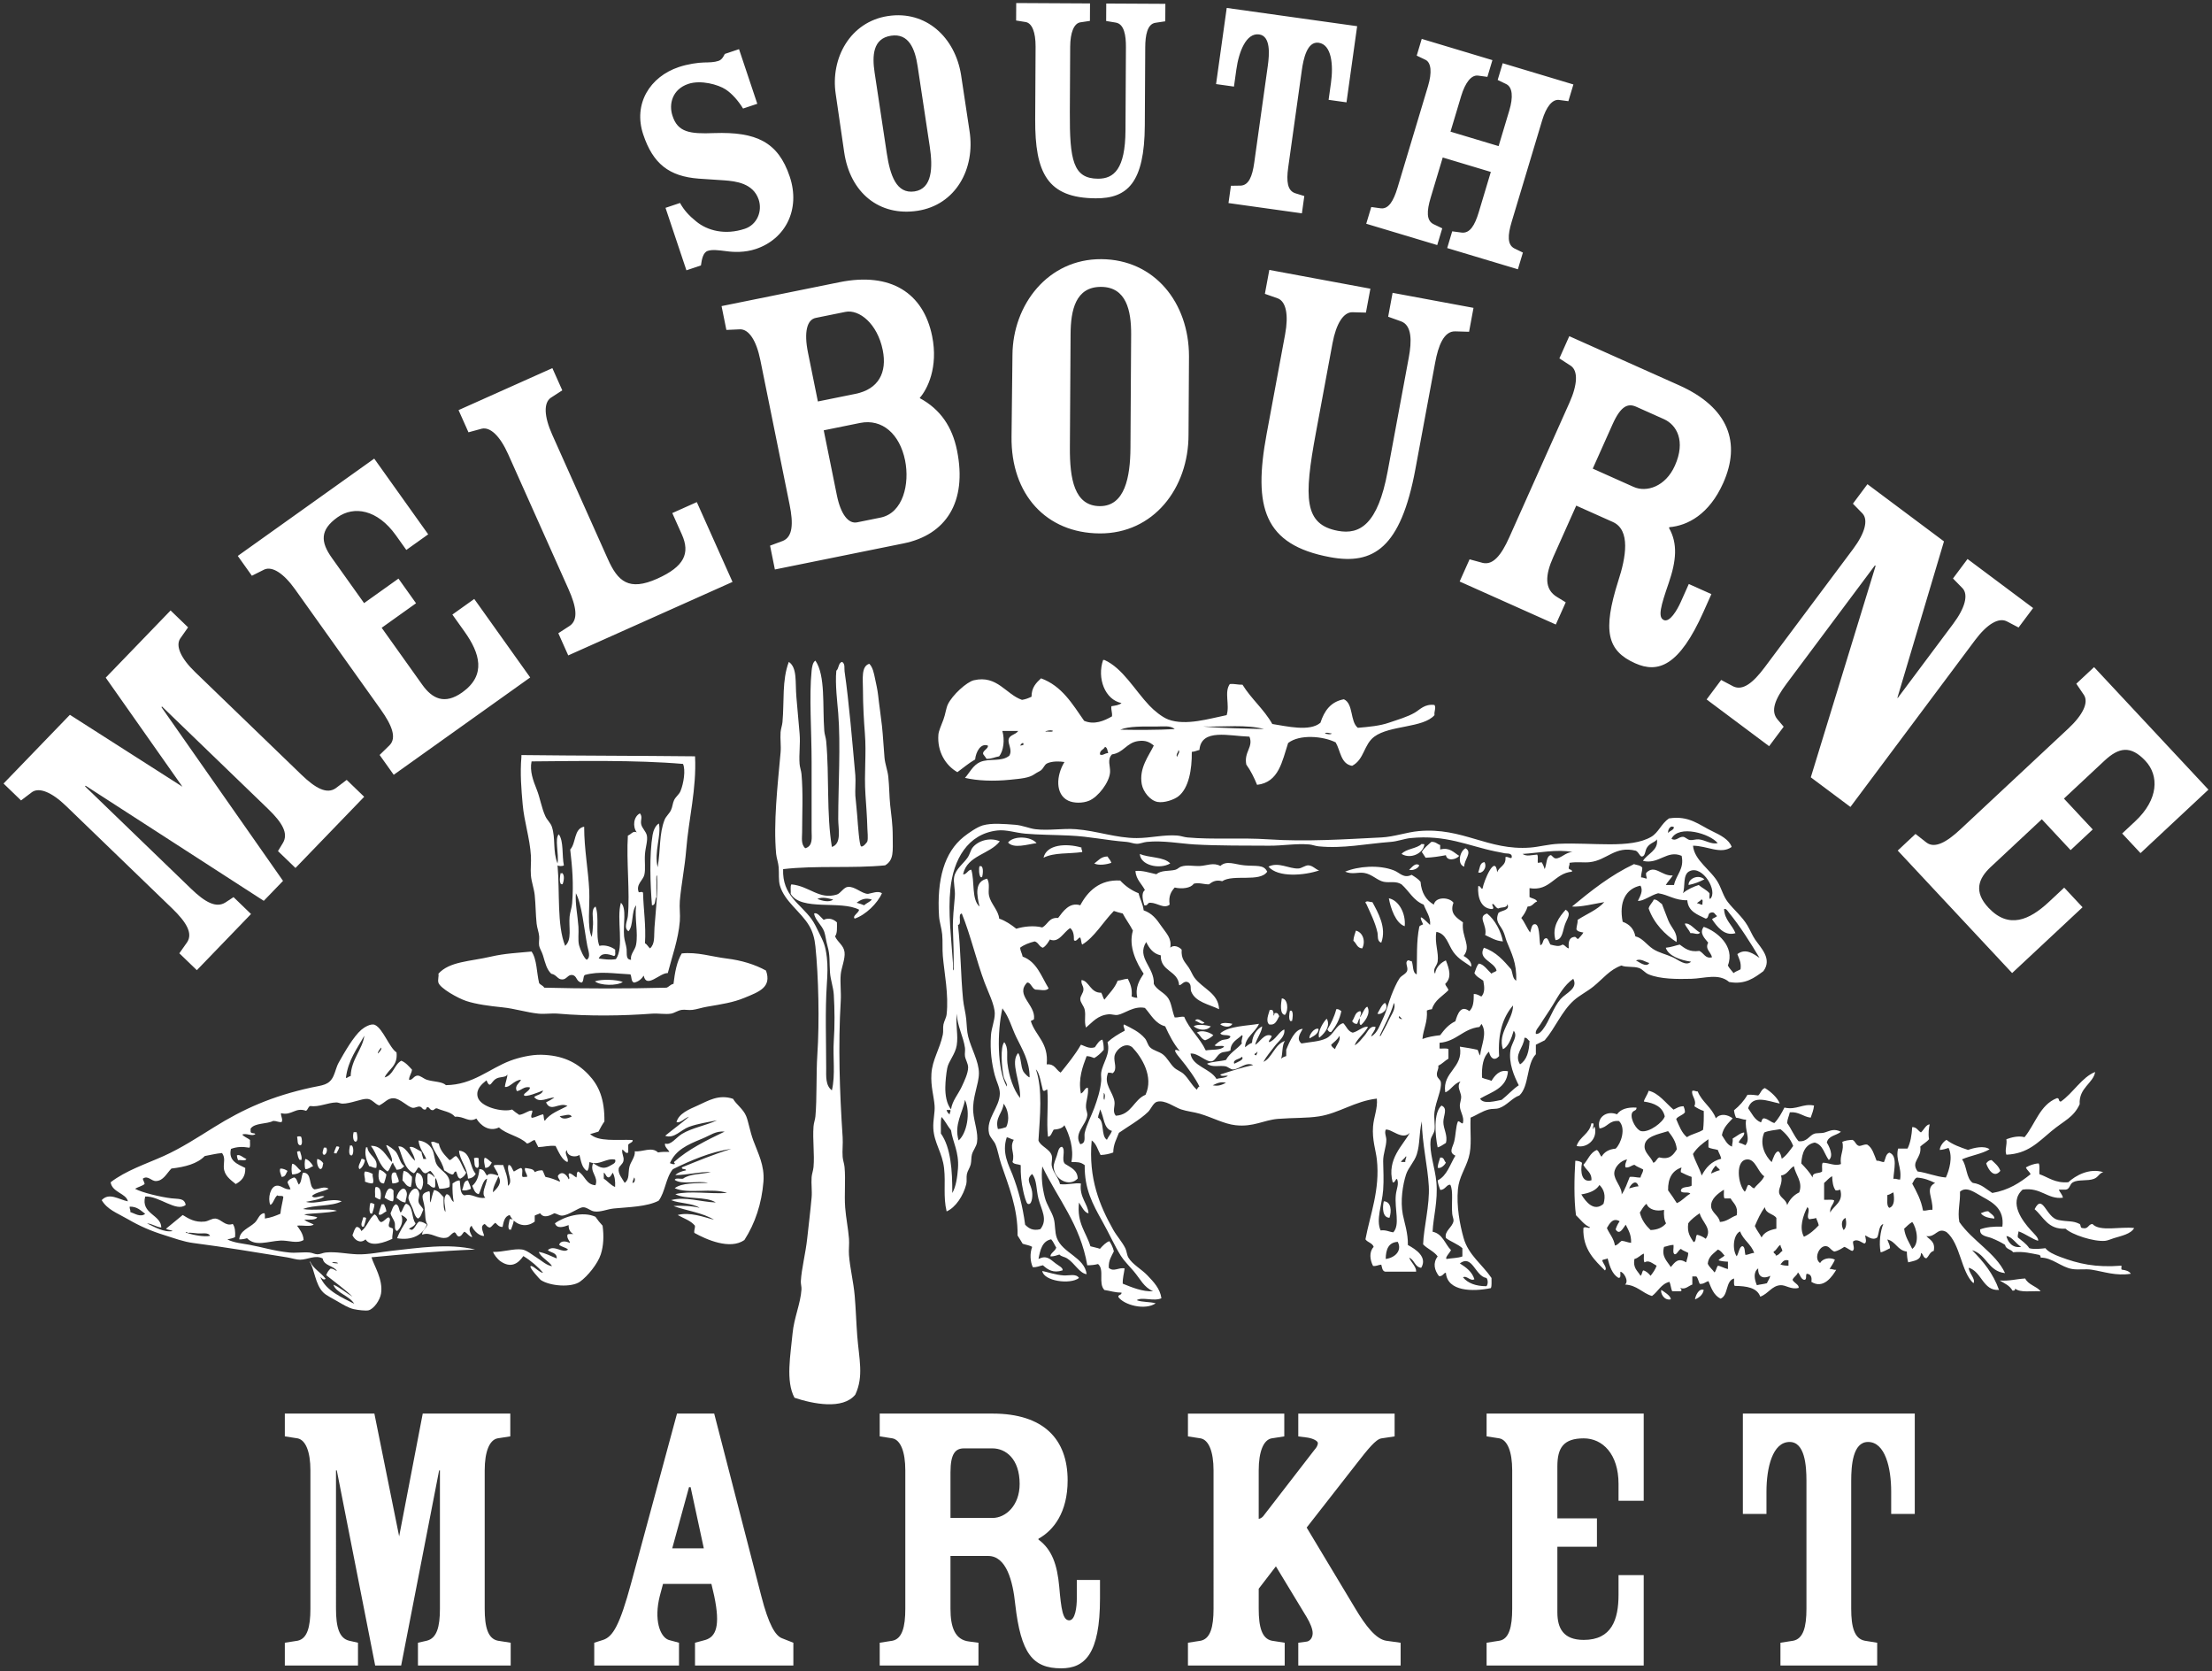 <?xml version="1.0" encoding="utf-8"?>
<!-- Generator: Adobe Illustrator 16.0.0, SVG Export Plug-In . SVG Version: 6.00 Build 0)  -->
<!DOCTYPE svg PUBLIC "-//W3C//DTD SVG 1.1//EN" "http://www.w3.org/Graphics/SVG/1.1/DTD/svg11.dtd">
<svg version="1.1" id="Layer_1" xmlns="http://www.w3.org/2000/svg" xmlns:xlink="http://www.w3.org/1999/xlink" x="0px" y="0px"
	 width="233px" height="176px" viewBox="0 0 233 176" enable-background="new 0 0 233 176" xml:space="preserve">
<rect x="0" y="0" width="233" height="176" fill="#333333" stroke="none"/>
<g>
	<path fill="#FFFFFF" d="M183.586,159.424h2.484v-2.358c0-2.485,0.631-5.222,2.441-5.222c1.602,0,1.77,2.484,1.77,4.084v13.477
		c0,1.938-0.338,3.158-1.391,3.369l-1.348,0.211v2.4h10.191v-2.4l-1.305-0.211c-1.096-0.211-1.432-1.432-1.432-3.369v-13.477
		c0-1.6,0.168-4.084,1.77-4.084c1.809,0,2.441,2.736,2.441,5.222v2.358h2.484v-10.57h-18.107V159.424z M168.213,162.877v-2.99
		h-4.168v-5.475c0-1.938,0.633-2.948,2.779-2.948c1.98,0,3.664,1.644,3.664,4.802v1.77h2.652v-9.182h-16.549v2.4l1.346,0.21
		c0.844,0.169,1.35,1.392,1.35,3.37v14.57c0,1.938-0.338,3.201-1.35,3.369l-1.346,0.211v2.4h16.549v-9.518h-2.652v2.063
		c0,2.61-0.717,4.759-3.664,4.759c-2.146,0-2.779-1.221-2.779-2.905v-6.907H168.213z M127.828,169.404
		c0,1.938-0.338,3.158-1.348,3.369l-1.348,0.211v2.4h10.191v-2.4l-1.348-0.211c-1.053-0.211-1.389-1.432-1.389-3.369v-2.105
		l1.811-2.358l3.242,5.349c0.379,0.631,0.631,1.264,0.631,1.684c0,0.464-0.252,0.801-0.588,0.885l-0.928,0.127v2.4h10.781v-2.4
		l-1.516-0.211c-1.096-0.168-2.189-1.602-3.244-3.369l-5.137-8.549l5.264-6.738c1.18-1.516,2.021-2.568,2.611-2.653l1.389-0.21v-2.4
		h-10.148v2.4l0.969,0.127c0.547,0.083,1.096,0.336,1.096,0.589c0,0.21-0.17,0.505-0.338,0.673l-5.305,6.865
		c-0.127,0.211-0.381,0.422-0.59,0.422v-5.096c0-1.979,0.504-3.201,1.346-3.37l1.348-0.21v-2.4h-10.148v2.4l1.348,0.21
		c0.842,0.169,1.348,1.392,1.348,3.37V169.404z M104.54,152.518c1.39,0,2.864,1.095,2.864,3.748c0,2.274-1.474,3.58-2.864,3.58
		h-4.421v-4.803c0-2.02,0.547-2.525,1.432-2.525H104.54z M104.076,163.846c1.938,0,2.612,2.652,2.864,5.096
		c0.589,5.138,1.811,6.738,4.843,6.738c2.485,0,4.085-1.517,4.085-7.369v-1.938h-2.442v1.938c0,0.925-0.169,2.314-0.8,2.314
		c-0.674,0-0.843-1.137-1.052-3.537c-0.211-2.315-0.758-3.916-2.19-4.969v-0.084c1.601-0.885,3.074-2.78,3.074-6.148
		c0-4.338-2.527-7.033-7.917-7.033H92.664v2.4l1.348,0.21c0.842,0.169,1.348,1.392,1.348,3.37v14.57
		c0,1.938-0.337,3.158-1.348,3.369l-1.348,0.211v2.4h10.402v-2.4l-0.969-0.127c-1.516-0.168-1.979-1.516-1.979-3.453v-5.559H104.076
		z M70.809,163.045l1.768-6.442h0.169l1.39,6.442H70.809z M74.936,166.793l0.294,1.264c0.674,3.201,0.169,4.295-0.927,4.633
		l-1.095,0.295v2.4h10.36v-2.4l-1.18-0.465c-0.716-0.252-1.432-1.473-2.19-4.421l-4.969-19.245h-3.917l-4.843,17.897
		c-1.179,4.337-1.895,5.601-2.948,5.938l-0.927,0.295v2.4h8.928v-2.4l-1.095-0.295c-0.926-0.338-1.558-2.148-0.926-4.633
		l0.337-1.264H74.936z M35.392,154.834h0.084l4.043,20.551h2.737l4-20.551h0.084v14.57c0,1.938-0.337,3.115-1.39,3.369l-0.925,0.211
		v2.4h9.769v-2.4l-1.347-0.211c-1.053-0.211-1.391-1.432-1.391-3.369v-14.57c0-1.979,0.505-3.201,1.348-3.37l1.348-0.21v-2.4h-9.223
		l-2.484,12.93l-2.61-12.93h-9.433v2.4l1.347,0.21c0.842,0.169,1.348,1.392,1.348,3.37v14.57c0,1.938-0.337,3.158-1.348,3.369
		l-1.347,0.211v2.4h7.706v-2.4l-0.927-0.211c-1.052-0.254-1.389-1.432-1.389-3.369V154.834z"/>
	<path fill="#FFFFFF" d="M153.908,10.125c0.438-1.452,1.076-2.237,1.762-2.166l1.004,0.135l0.529-1.762l-7.445-2.237l-0.529,1.762
		l0.943,0.451c0.58,0.309,0.682,1.316,0.246,2.769l-3.211,10.69c-0.428,1.421-0.945,2.243-1.732,2.174l-1.033-0.142l-0.531,1.762
		l7.479,2.245l0.529-1.762l-0.943-0.45c-0.727-0.387-0.703-1.357-0.277-2.778l1.271-4.232l5.066,1.521l-1.27,4.233
		c-0.428,1.421-0.943,2.243-1.793,2.155l-1.006-0.133l-0.527,1.761l7.445,2.236l0.529-1.761l-0.91-0.442
		c-0.729-0.386-0.705-1.355-0.279-2.777l3.213-10.69c0.434-1.452,1.074-2.236,1.762-2.165l1.004,0.132l0.529-1.761l-7.447-2.236
		l-0.529,1.762l0.912,0.441c0.643,0.327,0.744,1.335,0.309,2.787l-1.123,3.739l-5.068-1.522L153.908,10.125z M128.094,8.854
		l1.885,0.264l0.25-1.789c0.264-1.885,1.033-3.895,2.406-3.703c1.215,0.171,1.08,2.073,0.91,3.288l-1.432,10.224
		c-0.205,1.47-0.59,2.359-1.412,2.408l-1.043,0.016l-0.256,1.821l7.732,1.082l0.254-1.821l-0.967-0.298
		c-0.809-0.276-0.936-1.239-0.73-2.709l1.432-10.223c0.17-1.214,0.561-3.081,1.775-2.912c1.373,0.193,1.562,2.337,1.299,4.222
		l-0.25,1.789l1.885,0.264l1.121-8.019l-13.738-1.923L128.094,8.854z M107.033,2.159l1.031,0.167
		c0.646,0.133,1.027,1.07,1.019,2.586l-0.041,7.646c-0.03,5.646,1.279,8.298,6.376,8.325c3.323,0.018,5.137-1.617,5.17-7.682
		l0.045-8.228c0.006-1.226,0.207-2.45,1.078-2.574l1.033-0.156l0.01-1.839l-6.227-0.033l-0.01,1.84l1,0.166
		c0.902,0.134,1.09,1.36,1.082,2.587l-0.047,8.774c-0.021,4.063-1.221,5.091-2.899,5.081c-2.612-0.014-2.989-1.95-2.962-7.016
		l0.036-6.872c0.008-1.516,0.4-2.449,1.046-2.575l1.034-0.155l0.009-1.839l-7.774-0.042L107.033,2.159z M92.127,7.644
		c-0.27-1.786-0.185-3.594,1.73-3.883c1.882-0.285,2.529,1.412,2.799,3.199l1.281,8.483c0.328,2.17,0.277,4.429-1.605,4.714
		c-1.914,0.288-2.573-1.7-2.925-4.029L92.127,7.644z M101.235,7.899c-0.633-3.982-3.704-6.814-7.692-6.212
		c-3.987,0.602-6.082,4.441-5.514,8.205l0.888,6.099c0.623,4.343,3.736,6.81,7.723,6.207c4.019-0.607,6.12-4.415,5.481-8.43
		L101.235,7.899z M79.769,10.929l-1.924-5.752l-1.499,0.502c-0.142,0.286-0.305,0.613-0.672,0.735
		c-0.459,0.154-0.969,0.154-1.51,0.165c-0.643,0.012-1.714,0.165-2.662,0.482c-3.029,1.014-4.831,3.862-3.746,7.105
		c1.023,3.059,2.699,4.404,5.841,4.645l2.714,0.181c1.153,0.09,3.019,0.281,3.604,2.026c0.409,1.223-0.17,2.642-1.455,3.071
		c-2.08,0.697-3.948,0.198-5.123-0.769c-0.746-0.601-1.277-1.171-1.706-1.947l-1.529,0.513l2.201,6.577l1.53-0.512
		c0.09-0.643,0.222-1.367,0.712-1.531c0.489-0.164,1.132-0.072,1.948,0.028c0.785,0.111,1.959,0.161,3.121-0.229
		c3.121-1.043,4.729-4.167,3.572-7.624c-1.229-3.672-3.556-4.73-7.962-4.582c-2.551,0.105-3.837-0.077-4.39-1.831
		c-0.398-1.193-0.043-2.774,1.669-3.348c1.315-0.44,3.153,0.067,3.939,0.587c0.653,0.428,1.307,1.162,1.828,2.008L79.769,10.929z"/>
	<path fill="#FFFFFF" d="M218.105,89.521l2.332-2.178l-3.035-3.25l4.268-3.986c1.512-1.409,2.758-1.652,4.322,0.021
		c1.441,1.543,1.387,4.053-1.076,6.351l-1.379,1.289l1.932,2.067l7.156-6.684L220.578,70.25l-1.871,1.748l0.816,1.204
		c0.482,0.779-0.102,2.062-1.646,3.504L206.52,87.312c-1.51,1.411-2.74,2.068-3.607,1.402l-1.146-0.897l-1.871,1.749l12.049,12.9
		l7.42-6.929l-1.932-2.067l-1.609,1.502c-2.035,1.9-4.23,2.906-6.377,0.608c-1.562-1.675-1.07-3.056,0.242-4.282l5.385-5.027
		L218.105,89.521z M197.494,59.537l0.072,0.054l-6.826,22.264l4.174,3.119l13.123-17.558c1.264-1.691,2.475-2.412,3.338-1.991
		l1.25,0.653l1.533-2.05l-6.908-5.163l-1.533,2.051l1.018,1.04c0.611,0.682,0.264,2.049-1,3.739l-5.836,7.807l-0.037-0.026
		l4.906-16.466l-8.061-6.023l-1.531,2.051l1.016,1.04c0.611,0.682,0.264,2.048-1,3.739l-9.305,12.448
		c-1.236,1.655-2.305,2.484-3.303,2.019l-1.285-0.681l-1.533,2.051l6.584,4.921l1.533-2.051l-0.656-0.772
		c-0.738-0.888-0.273-2.11,0.965-3.765L197.494,59.537z M175.268,44.137c1.354,0.605,2.312,2.312,1.156,4.896
		c-0.988,2.215-2.992,2.845-4.346,2.24l-4.307-1.926l2.09-4.674c0.883-1.968,1.635-2.223,2.496-1.838L175.268,44.137z
		 M169.887,54.966c1.887,0.843,1.387,3.721,0.57,6.209c-1.664,5.26-1.172,7.35,1.781,8.669c2.42,1.082,4.639,0.302,7.188-5.397
		l0.842-1.886l-2.379-1.065l-0.842,1.887c-0.404,0.903-1.174,2.183-1.789,1.908c-0.656-0.294-0.324-1.474,0.516-3.902
		c0.803-2.348,0.967-4.145,0.031-5.793l0.037-0.082c1.943-0.165,4.203-1.367,5.67-4.648c1.887-4.224,0.6-7.949-4.648-10.296
		l-11.564-5.17l-1.043,2.339l1.219,0.791c0.748,0.531,0.707,1.94-0.154,3.867l-6.344,14.188c-0.842,1.887-1.703,2.929-2.777,2.694
		l-1.404-0.382l-1.045,2.337l10.129,4.529l1.045-2.338l-0.889-0.544c-1.402-0.824-1.268-2.339-0.424-4.225l2.42-5.413
		L169.887,54.966z M133.236,30.942l1.373,0.483c0.85,0.342,1.143,1.721,0.756,3.796l-1.943,10.466
		c-1.436,7.729-0.297,11.688,6.682,12.983c4.549,0.845,7.439-0.949,8.982-9.251l2.092-11.263c0.311-1.678,0.887-3.307,2.113-3.262
		l1.453,0.042l0.467-2.518l-8.523-1.583l-0.467,2.517l1.328,0.476c1.203,0.406,1.158,2.133,0.846,3.812l-2.23,12.011
		c-1.033,5.565-2.93,6.676-5.227,6.249c-3.578-0.664-3.615-3.412-2.326-10.347l1.746-9.406c0.385-2.075,1.152-3.258,2.068-3.27
		l1.453,0.04l0.469-2.517l-10.645-1.977L133.236,30.942z M112.769,35.177c0.015-2.517,0.525-4.983,3.219-4.968
		c2.65,0.017,3.174,2.49,3.16,5.005l-0.072,11.949c-0.02,3.055-0.578,6.15-3.228,6.134c-2.695-0.017-3.171-2.895-3.152-6.173
		L112.769,35.177z M125.242,37.497c-0.01-5.614-3.621-10.174-9.236-10.207c-5.614-0.034-9.327,4.794-9.359,10.095l-0.097,8.579
		c-0.083,6.108,3.666,10.174,9.281,10.207c5.661,0.036,9.372-4.749,9.362-10.408L125.242,37.497z M90.288,55.003
		c-0.925,0.188-1.729-0.842-2.14-2.866l-1.381-6.823l3.829-0.776c2.333-0.472,4.178,1.17,4.741,3.943
		c0.499,2.466-0.207,5.542-2.584,6.023L90.288,55.003z M85.108,37.125c-0.438-2.158-0.105-3.463,0.818-3.649l3.126-0.634
		c1.453-0.294,3.369,1.243,3.93,4.017c0.482,2.377-0.448,4.124-2.869,4.614l-3.962,0.803L85.108,37.125z M83.173,53.144
		c0.411,2.025,0.317,3.374-0.694,3.808l-1.365,0.506l0.508,2.51l13.561-2.747c4.401-0.892,6.736-4.298,5.622-9.801
		c-0.5-2.465-1.746-4.32-3.907-5.486l-0.008-0.045c0.782-0.892,1.965-3.193,1.296-6.495c-0.919-4.536-4.352-6.773-9.766-5.676
		l-12.415,2.515l0.508,2.509l1.453-0.065c0.917-0.002,1.704,1.167,2.123,3.236L83.173,53.144z M59.876,62.021
		c0.844,1.887,1.048,3.223,0.156,3.868l-1.221,0.792l1.045,2.336l17.304-7.739l-3.761-8.405l-2.583,1.155l1.009,2.255
		c0.881,1.968,0.277,3.37-2.593,4.654c-2.993,1.339-4.154,0.283-5.199-2.055l-5.869-13.12c-0.863-1.928-0.902-3.336-0.156-3.867
		l1.22-0.792l-1.044-2.338l-9.882,4.421l1.045,2.337l1.404-0.382c0.894-0.202,1.918,0.767,2.78,2.693L59.876,62.021z M43.823,63.524
		l-1.851-2.596l-3.621,2.582l-3.39-4.756c-1.2-1.683-1.277-2.95,0.589-4.281c1.719-1.226,4.199-0.842,6.154,1.901l1.095,1.536
		l2.305-1.643l-5.685-7.973L25.046,58.541l1.486,2.087l1.301-0.652c0.836-0.375,2.031,0.373,3.256,2.092l9.022,12.654
		c1.198,1.684,1.689,2.989,0.916,3.762l-1.041,1.016l1.486,2.087l14.375-10.248l-5.892-8.267l-2.305,1.644l1.278,1.792
		c1.616,2.268,2.325,4.576-0.236,6.401c-1.866,1.33-3.17,0.66-4.213-0.804l-4.276-5.998L43.823,63.524z M8.957,82.803l0.062-0.064
		L27.785,94.86l2.028-2.101L17.006,74.464l0.062-0.063L28.25,85.194c1.487,1.436,2.143,2.566,1.556,3.563l-0.525,0.865l1.842,1.779
		l7.238-7.498l-1.842-1.778l-1.159,0.879c-0.943,0.651-2.129,0.005-3.616-1.43L20.562,70.78c-1.52-1.466-2.082-2.758-1.587-3.529
		l0.836-1.189l-1.842-1.778l-6.832,7.076l8.08,11.484L7.362,75.271l-6.988,7.238l1.842,1.778l1.159-0.878
		c0.754-0.521,2.065-0.004,3.583,1.462l11.182,10.795c1.486,1.434,2.175,2.598,1.587,3.529l-0.837,1.19l1.843,1.778l5.708-5.914
		l-1.842-1.779l-0.847,0.557c-0.974,0.619-2.129,0.004-3.615-1.43L8.957,82.803z"/>
	<path fill="#FFFFFF" d="M133.682,107.875c0.637,0.113,0.779-0.336,1.066-0.867c-0.09-0.152-0.117-0.371-0.4-0.333
		c-0.184-0.028-0.062,0.249-0.199,0.267c0.033-0.278-0.037-0.451-0.133-0.6h-0.268C133.629,106.803,133.291,107.49,133.682,107.875
		 M153.771,133.039c0.65,0.415,1.277,0.857,1.535,1.668c-0.426,0.252-0.803-0.431-1.203-0.201c0.518,0.619,1.338,0.934,2.471,0.936
		c0.178-0.184,0.178-0.683,0-0.867C155.377,134.389,155.1,132.047,153.771,133.039 M145.963,132.572
		c0.938-0.113,1.764-0.848,1.268-1.803C146.262,130.825,145.975,131.561,145.963,132.572 M147.562,122.36h0.467
		c-0.057-0.241,0.189-0.519,0.068-0.602C147.961,122,147.701,122.119,147.562,122.36 M106.65,123.693
		c0.617,1.611,1.063,3.254,1.333,5.273c0.379,0.382,0.804,0.67,1.603,0.469c0.818-1.031,0.098-2.037-0.2-3.205
		c-0.247-0.965-0.154-1.984-0.668-2.604c-0.721,0.602-0.113,1.039,0,1.869c0.079,0.572-0.056,1.469-0.467,1.268
		c-0.169-0.082-0.385-0.962-0.467-1.334c-0.216-0.99-0.281-1.727-0.267-2.736c-0.284-0.116-0.729-0.072-0.867-0.333
		c0.299-0.97-0.354-1.438,0.134-2.337c-0.276-0.059-0.459-0.209-0.735-0.268C105.488,121.404,106.284,122.741,106.65,123.693
		 M145.963,118.955c-0.148,0.381,0.061,0.691,0.066,1.068c0.008,0.717-0.346,1.453-0.334,2.27c0.014,1,0.08,1.89,0,3.004
		c-0.113,1.548-0.785,3.148-0.268,4.271c0.584-0.072,0.877,0.146,1.334,0.2c0.74-0.795,0.117-2.449,0.268-3.938
		c0.066-0.652,0.354-1.132,0.133-1.668c-0.162-0.096-0.217,0.46-0.467,0.334c-0.639-2.463,1.102-3.883,1.803-5.207
		C147.721,120.131,146.553,118.84,145.963,118.955 M99.106,119.357c1.051,1.473,1.214,3.924,1.202,6.272
		c0.385-0.647,0.535-1.683,0.601-2.603c0.125-1.746-0.565-2.775-0.733-4.005c-0.367-0.436-0.611-0.989-1.001-1.401
		C99.053,118.101,99.127,118.775,99.106,119.357 M100.042,117.354c-0.033-0.211,0.12-0.235,0.066-0.467h-0.4
		C99.765,117.096,99.874,117.255,100.042,117.354 M115.659,117.688c0.731,0.359,0.272,1.908,0.935,2.336
		c0.152-0.337,0.399-0.578,0.533-0.934c-0.932-0.248-0.809-1.549-1.267-2.27C115.846,117.162,115.684,117.355,115.659,117.688
		 M105.113,118.89c0.338-0.019,0.599-0.114,0.869-0.201c0.405-0.788,0.207-1.864-0.267-2.47
		C105.625,117.223,104.78,117.664,105.113,118.89 M100.976,120.09c0.851-0.725,1.294-2.912,0.667-4.271
		C101.41,117.18,100.47,118.42,100.976,120.09 M116.327,115.819c0.054-0.253,0.126-0.573-0.065-0.735
		C116.302,115.309,116.174,115.705,116.327,115.819 M127.74,114.284c0.605,0.126,0.982-0.052,1.4-0.267
		C128.559,113.869,128.158,114.09,127.74,114.284 M109.386,120.09c0.207,0.628,1.205,0.889,1.401,1.602
		c0.096,0.35-0.061,0.738,0,1.068c0.141,0.754,0.74,1.252,0.869,1.936c0.816,0.1,1.596-0.176,2.202-0.066
		c-0.187,1.459,0.749,2.141,0.801,3.137c-0.428-0.061-0.721-0.715-1.001-1.135c-0.25,2.188,0.756,3.116,1.202,4.605
		c0.328,0.096,0.695,0.15,1.001,0.267c0.282-0.315,0.676-0.729,1-0.8c0.202,0.31,0.374,0.649,0.467,1.066
		c-0.244,0.514-0.575,0.939-0.534,1.736c0.52,0.475,1.034-0.078,1.668,0.066c-0.066,0.534-0.217,0.984-0.199,1.603
		c0.922,0.368,2.07,0.864,3.203,0.8c-1.006-0.439-1.326-1.268-2.068-2.135c-0.484-0.564-1.01-1.082-1.336-1.602
		c-0.639-1.022-1.241-2.365-1.935-3.604c-1.045-1.864-1.9-3.421-1.87-5.941c-0.471-0.359-0.784-0.311-1.401-0.333
		c0.287-1.39-0.213-2.874-0.734-3.872c-0.212,0.322-0.639,0.43-1.134,0.467c-0.184,0.287-0.299,0.761-0.601,0.734
		c-0.178-1.631,0.067-3.272-0.067-4.938c-0.127-0.075-0.284,0.257-0.467,0.065c-0.195-0.738-0.356-1.867-0.735-2.201
		C109.846,114.683,109.537,117.626,109.386,120.09 M130.01,112.014c0.279-0.154,1.123-0.42,0.801-0.733
		C130.609,111.547,129.803,111.561,130.01,112.014 M132.145,111.08c0.094-0.004,0.146,0.031,0.201,0.066
		c-0.029-0.148,0.207-0.361,0.066-0.4C132.404,110.939,132.127,110.861,132.145,111.08 M120.664,115.285
		c0.885-1.896-0.393-3.951-1.4-5.006c-0.758-0.621-1.754,0.291-1.869,0.934c-0.107,0.609,0.357,1.393-0.199,1.803
		c-0.16-0.057-0.178-0.043-0.467-0.066c-0.531,1.221,0.538,2.052,0.667,3.07c0.062,0.494-0.244,1.021,0.135,1.469
		C119.211,117.391,119.402,115.801,120.664,115.285 M160.111,112.081c0.709-0.448,0.961-1.353,1-2.47
		c-0.193-0.093-0.225-0.351-0.533-0.334C160.498,110.363,159.451,111.023,160.111,112.081 M140.221,110.012
		c0.045,0.246,0.246,0.332,0.402,0.467c0.131-0.447,0.623-0.887,0.467-1.4C140.881,109.471,140.537,109.727,140.221,110.012
		 M129.609,110.613c-0.398,0.201-0.662,0.096-1,0.266c-0.402,0.203-0.596,0.789-0.936,0.869c-0.631,0.146-1.467-0.893-2.27-0.803
		c0.184,1.354,2.09,1.56,2.736,2.671c0.389-0.122,0.945-0.079,1.201-0.335c-0.264-0.045-0.738,0.118-0.801-0.133
		c1.125-0.363,2.248-0.732,3.471-1c-0.861-0.354-1.398,0.447-2.135,0.467c-0.256,0.006-0.537-0.287-0.801-0.334
		c-0.631-0.113-1.373,0.16-1.938-0.268c0.557-0.246,1.375-0.227,2.002-0.4c0.391-0.744,1.152-1.117,1.67-1.734
		c-0.131-0.359,0.223-0.853,0-0.867C130.334,109.469,129.645,109.715,129.609,110.613 M155.84,108.143
		c-1.76,0.2-2.402,1.514-4.205,1.668v0.602c0.305,0.029,0.734-0.066,0.936,0.066v1.002c-0.387,0.216-0.65,0.551-1.068,0.734
		c0.07,0.424-0.221,0.611-0.133,1.066c0.049,0.258,0.359,0.414,0.398,0.668c0.123,0.793-0.508,1.929-0.666,3.137
		c-0.09,0.68,0.094,1.402,0,1.937c-0.059,0.341-0.357,0.673-0.402,1.001c-0.174,1.318,0.461,2.91,0.602,4.473
		c0.178,1.955-0.34,3.723-0.4,5.207c1.068,0.221,1.293,1.287,1.936,1.934c-0.113,0.278-0.66,0.791-0.467,0.936
		c0.549-0.096,1.201-0.09,1.668-0.268v-0.868c-0.494-0.44-1.197-0.671-1.734-1.067c-0.197-0.748,0.701-1.124,0.801-1.803
		c0.027-0.178-0.109-0.465-0.135-0.734c-0.104-1.143,0.131-2.391-0.199-3.07c-0.369-0.085-0.545,0.557-1.068,0.535
		c-0.107-0.316-0.234-0.61-0.266-1.002c0.994-0.496,1.297-1.686,1.867-2.604c-0.756-0.348-0.287-0.854-0.133-1.469
		c0.184-0.732,0.17-1.615,0.4-2.135c0.16-0.1,0.475,0.398,0.533,0.133c0.137-0.64-0.307-1.141-0.332-1.735
		c-0.018-0.356,0.174-0.711,0.133-1.067c-0.057-0.506-0.494-1.004-0.066-1.535c-0.699,0.191-1.076,0.988-1.604,1.135
		c-0.334-2.167,1.947-2.551,1.537-4.805c0.637,0.098,1.27,0.195,1.867,0.334c0.1,0.189,0.139,0.441,0.268,0.6
		c0.084-1.023,0.814-2.379,0.135-3.337C156,107.948,155.9,108.025,155.84,108.143 M147.697,107.275
		c-0.156-0.045-0.18-0.221-0.334-0.268C147.262,107.271,147.668,107.364,147.697,107.275 M100.776,110.078
		c-0.151,0.943-0.865,1.674-1.001,2.404c-0.116,0.617-0.19,1.404-0.2,2.002c-0.015,0.805,0.125,1.746,0.601,2.336
		c0.126-0.904,0.754-1.582,1.134-2.402c0.255-0.553,0.661-1.383,0.668-2.004c0.004-0.412-0.278-0.812-0.334-1.201
		c-0.041-0.281,0.04-0.572,0-0.867c-0.161-1.174-0.819-2.328-0.868-3.605C100.646,108.01,100.952,108.979,100.776,110.078
		 M106.048,114.418c0.089-0.305-0.237-0.613-0.333-1.068c-0.214-1.014-0.363-3.107,0.067-3.605c0.478,0.6,0.24,1.418,0.333,2.203
		c0.169,1.412,0.655,2.846,1.335,3.672c0.093-1.65-1.092-3.754-0.2-4.74c0.327,0.479,0.25,1.39,0.534,1.936
		c0.107,0.207,0.655,0.744,0.668,0.602c-0.005-1.709-0.79-2.935-1.403-4.205c-0.487-1.01-0.75-2.086-1.402-2.938
		c-0.004-0.039-0.01-0.078-0.066-0.066C105.04,108.604,105.008,112.58,106.048,114.418 M157.91,111.213
		c-0.502,0.559-0.914,0.235-1.068-0.467c-0.617,0.541-0.781,1.534-0.734,2.736c0.293,0.152,0.699,0.191,1,0.334
		c0.328-0.543,0.859-1.227,1.734-1.002c-0.137,1.799-1.717,2.152-2.936,2.871c0.314,0.65,1.684,0.236,2.27,0.134
		c0.627-0.485,1.135-1.091,1.803-1.535c-0.473-0.935-1.096-2.33-0.869-3.737c0.119-0.729,0.818-1.445,0.334-2.004
		c-0.223,0.773-0.574,1.715-1.135,1.936c-0.586-1.719,1.062-3.057,1.068-4.604C158.326,107.092,157.756,108.791,157.91,111.213
		 M145.293,109.145c0.016-0.053,0.057-0.078,0.135-0.066c0.271-0.516,0.596-1.078,0.867-1.67c0.254-0.553,0.781-1.197,0.535-1.801
		C146.467,106.891,145.725,108.15,145.293,109.145 M162.514,108.41c0.676-0.862,1.104-2.334,1.869-3.204
		c0.58-0.657,1.881-1.112,1.334-2.136c-0.951,0.664-1.518,1.711-2.135,2.736c-0.422,0.701-0.916,1.387-1.334,2.068
		c-0.195,0.318-0.559,0.637-0.469,1.003C162.113,108.898,162.334,108.641,162.514,108.41 M172.324,101.135
		c0.23,0.094,1.098,0.816,1.404,0.268C173.299,101.309,172.861,100.902,172.324,101.135 M118.264,96.195
		c-0.322-0.078-0.639-0.162-0.936-0.268c-1.119,1.133-2.058,2.787-3.337,3.539c-0.119-0.193-0.092-0.531-0.2-0.734
		c-0.194-0.074-0.417,0.529-0.667,0.268c0.011-0.568-0.081-1.033-0.401-1.27c-0.706,0.432-1.188,1.606-2.135,1.203
		c-0.2,0.333-0.398,0.669-0.734,0.866c-0.404-0.106-0.463-0.56-0.868-0.667c-0.583,0.15-1.119,0.348-1.535,0.667
		c0.034,0.368,0.206,0.596,0.267,0.935c1.489,0.535,1.968,2.08,2.736,3.338c-0.277,0.35-0.905,0.131-1.401,0.133
		c-0.366-0.135-0.509-0.811-0.868-0.733c-1.272,1.321,0.893,2.308,0.734,3.804c-0.02,0.182-0.28,0.12-0.333,0.268
		c0.503,1.564,1.889,2.247,1.668,4.538c0.859-0.081,0.972,0.585,1.468,0.868c0.753-0.938,1.519-1.863,2.135-2.938
		c0.31,0.075,0.843,0.479,1.469,0.268c0.223-0.318,0.49-0.771,0.801-0.801c0.09,0.309,0.14,0.66,0.134,1.068
		c-0.264,0.338-0.744,0.737-1.002,0.867c-0.239-0.096-0.477-0.191-0.8-0.201c-0.402,1.068-0.917,2.377-0.602,3.939
		c0.337-0.133,0.412-0.647,0.735-0.603c0.105,0.735-0.235,1.378-0.201,2.069c0.016,0.312,0.177,0.555,0.134,0.869
		c-0.139,1.01-1.462,1.857-0.734,3.002c0.661-0.125,0.37-0.771,0.467-1.201c0.193-0.844,0.682-1.735,1.001-2.603
		c0.323-0.882,0.643-1.845,0.734-2.87c0.024-0.275-0.042-0.595,0-0.867c0.157-1.041,1.006-1.943,0.667-3.205
		c0.523-0.477,1.144-0.857,1.802-1.201c0.025-0.264-0.217-0.484-0.066-0.668c0.779,0.396,1.592,0.754,2.203,1.47
		c0.227,0.267,0.281,0.681,0.533,0.935c0.34,0.34,0.928,0.434,1.334,0.734c0.488,0.357,0.758,0.98,1.203,1.4
		c0.285,0.273,0.723,0.414,1,0.668c0.555,0.508,0.838,1.182,1.4,1.669c0.068-0.133,0.117-0.285,0.27-0.333
		c-0.375-0.812-1.295-2.09-2.004-2.938c-0.338-0.404-1.025-1.231-0.066-0.801c-0.631-0.748-1.104-1.654-1.535-2.604
		c-1.068-0.289-1.488-1.225-2.135-1.936c-1.164-0.252-2.193,0.633-2.871,0.734c-0.32,0.049-0.654-0.092-0.934-0.066
		c-1.182,0.105-1.683,0.803-2.403,1.401c-0.21-0.662-0.003-1.237-0.133-1.868c-0.092-0.447-0.468-0.746-0.467-1.136
		c0.001-0.349,0.324-0.628,0.333-1.001c0.011-0.416-0.277-0.557-0.2-1c0.802,0.086,0.927,1.371,2.07,1.334
		c0.139,0.217,0.18,0.531,0.333,0.734c0.485-0.65,1.087-1.184,1.402-2.004c0.393-0.029,0.664-0.18,1.068-0.199
		c0.248,0.508,0.492,1.021,0.4,1.869c0.178,0.066,0.352,0.139,0.6,0.133c-0.254-1.125,0.25-1.883,0.668-2.536
		c-0.725-1.09-1.639-2.864-1.133-4.538C119.01,97.363,118.592,96.822,118.264,96.195 M178.734,95.129
		c0.264-0.021,0.334,0.153,0.6,0.133c-0.057-0.168,0.129-0.574-0.133-0.535C179.09,94.906,178.861,94.967,178.734,95.129
		 M185.34,100.867c-0.955-1.588-2.08-3.377-3.203-4.738c-0.131-0.158-0.305-0.502-0.533-0.4c0.066,1.178,0.852,1.64,1.201,2.537
		c-1.184,0.354-1.961-0.719-2.471-1.469c0.146-0.143,0.396-0.184,0.535-0.334c-0.264-0.18-0.264-0.516-0.734-0.334
		c-0.264,0.094-0.125,0.587-0.469,0.602c-0.861-0.428-1.846-0.734-1.936-1.936c-1.307,0.039-1.967-0.57-3.068-0.734
		c-0.746,0.188-1.572,0.859-2.137,0.801c0.193-0.418,0.613-1.053,0.268-1.602c-1.553,0.325-2.279,1.727-1.869,3.805
		c0.703,0.252,1.182,0.73,1.336,1.535c0.738,0.16,1.184,0.885,1.867,1.334c0.582,0.383,1.389,0.561,2.07,0.868
		c0.609,0.274,1.373,0.979,1.936,0.467c-1.17-0.167-2.4-0.624-2.67-1.469c0.551-0.048,1.139-0.269,1.469-0.333
		c0.531,0.381,1.004,0.818,2.068,0.667c0.479,0.221,0.631,0.858,1.334,0.668c-0.121-0.563-0.773-0.862-0.4-1.535
		c-0.312-0.409-1-1.003-0.467-1.669c1.385,0.477,3.322,2.051,2.537,4.072c0.158,0.308,0.4,0.533,0.6,0.799
		c0.199-0.178,0.498-0.258,0.734-0.398c0.1-0.746-0.17-1.121-0.334-1.603C183.906,99.789,184.764,100.493,185.34,100.867
		 M177.998,91.724c-0.801,0.321-0.453,1.735-0.732,2.337c0.434-0.393,1.197-0.724,1.668-0.867c0.354,0.312,0.826,0.508,1.135,0.867
		c0.041,0.182-0.086,0.529,0.066,0.6C180.994,93.867,179.361,91.1,177.998,91.724 M160.379,89.922
		c0.416,0.297,0.943,0.111,1.535,0.067c0.131,0.181,0.039,0.583,0.066,0.868c0.258-0.045,0.236-0.002,0.4-0.068
		c0.146,0.211,0.25,0.461,0.332,0.734c0.23-0.584,0.156-1.316,0.602-1.469c0.148-0.05,0.273,0.309,0.535,0.336
		c0.535,0.054,1.107-0.683,1.801-0.668C164.014,89.395,162.029,89.824,160.379,89.922 M173.527,89.188
		c-0.275,0.371-0.191,0.912-0.535,1.002c-0.248,0.064-0.338-0.412-0.668-0.602c-2.219-0.561-3.027,0.998-4.871,1.201
		c-0.658,0.074-1.271-0.062-2.135,0.068c0.051,0.274-0.104,0.342-0.068,0.6c0.061,0.164,0.373,0.072,0.334,0.334
		c-1.871,0.166-2.293,2.096-4.473,1.736v0.934c0.256,0.166,0.668,0.178,0.803,0.467c-0.387,0.125-0.48,0.544-1.002,0.533
		c-0.146,0.477-0.385,0.863-0.668,1.203c0.365,0.459,0.582,1.064,0.936,1.535c0.104-0.367,0.156-0.799,0.4-0.868
		c0.648-0.185,0.523,1.542,0.668,2.202c0.375-0.09,0.188-0.746,0.668-0.734c0.217,0.137,0.252,0.457,0.398,0.668
		c0.496,0.119,0.891,0.258,1.27,0c0.299,0.055,0.367,0.344,0.666,0.4c-0.066-0.646,0.027-1.131,0.535-1.201
		c0.293-0.07,0.219,0.225,0.467,0.199c0.178-0.223,0.395-0.406,0.533-0.666c-0.297-0.059-0.619-0.094-0.734-0.336
		c0.01-0.369,0.145-0.613,0.133-1c0.939-0.618,2.072-1.045,2.805-1.869c-1.053,0.176-2.529,0.547-3.404,0.467
		c2.012-1.658,4.049-3.293,6.541-4.471c0.125,0.092,0.744,0.104,0.867,0.4c-0.008,0.371-0.141,0.613-0.133,1.002
		c0.24,0.006,0.387,0.104,0.602,0.133c-0.004-0.219-0.113-0.332-0.068-0.601c0.93-0.952,1.598,0.345,2.805,0.267
		c-0.221,0.357-0.521,0.637-0.734,1.002h0.867c0.217-1.076,1.107-1.675,0.801-3.07c-1.537-0.66-2.402,0.937-4.07,0.533
		c0.447-0.754,1.656-1.101,1.467-2.27C174.354,88.693,173.869,88.727,173.527,89.188 M177.266,88.119
		c0.244,0,0.459,0.293,0.732,0.335c0.301,0.045,0.637-0.096,0.936-0.067c0.693,0.064,1.301,0.553,2.002,0.4
		c-0.82-1.012-4.117-1.975-4.873-0.467C176.527,88.629,176.791,88.119,177.266,88.119 M145.695,107.209
		c0.363-0.754,0.561-1.621,0.867-2.402c0.223-0.57,0.561-1.367,0.867-1.803c0.213-0.303,0.709-0.453,0.801-0.801
		c0.105-0.404-0.287-0.854,0.066-1.068c0.205-0.049,0.197,0.115,0.4,0.066c0.199,0.447,0.059,1.234,0.535,1.402
		c0.049-1.835-0.051-3.424,0.268-5.006c0.053-0.17,0.273-0.17,0.4-0.267c-0.658-1.372,0.156-0.47,0.732,0.065
		c0.111-0.783-0.434-1.475-0.668-2.135c-1.072-0.418-1.543-1.437-2.334-2.136c-0.604-0.381-1.219-0.139-1.869-0.268
		c-0.68-0.134-1.236-0.805-2.068-0.934c-0.684-0.106-1.232,0.194-2.004-0.134c1.381-0.576,3.564-0.748,5.141-0.133
		c0.619,0.24,1.02,0.881,1.867,0.467c0.34,0.216,0.689,0.422,0.936,0.733c0.096,1.173,0.594,1.944,1.4,2.403
		c0.18-0.863,1.631-0.803,2.07-0.2c-0.445,1.163,0.375,1.606,1,2.069c-0.191,1.531,0.939,2.461,0.066,3.537
		c0.402,0.207,0.9,0.646,0.803,1.135c-0.605-0.436-1.334-0.791-1.869-1.535c-0.586-0.816-0.74-1.949-1.803-2.137
		c-0.209,1.152,0.279,2.225,0.135,3.138c-0.076,0.468-0.578,0.784-0.268,1.268c0.084-0.741,0.705-1.218,1.135-1.401
		c0.35,0.902,0.652,1.793-0.068,2.471c0.059,0.275,0.277,0.391,0.336,0.666c-0.615,0.633-1.455,1.037-1.736,2.002
		c-0.205,0.018-0.377,0.068-0.535,0.135c0.09,1.245-0.373,1.939-0.467,3.002c0.549-0.209,1.188-0.324,1.869-0.398
		c0.434-0.59,0.904-1.145,1.602-1.469c0.242-0.818,0.594-1.744,1.469-1.068c0.451-0.4,0.467-1.098,0.467-1.803
		c0.367-0.01,0.553,0.162,0.803,0.268c0.381-0.418,0.334-0.994,0.199-1.67c-0.328-0.25-0.74-0.414-0.934-0.801
		c0.137-0.351,0.229-0.748,0.467-1c0.502,0.051,0.932,0.701,1.334,1.067c0.121-0.167,0.414-0.165,0.533-0.333
		c-0.227-0.945-2.029-1.178-1.334-2.403c1.283,0.431,2.076,1.351,2.871,2.271c0.166,0.411,0.148,1.006,0.533,1.199
		c0.062-1.906-0.492-2.863-1.002-4.137c-0.123-0.311-0.217-0.781-0.4-1.135c-0.359-0.691-0.846-0.961-0.467-1.869
		c0.309-0.27,1.266-0.246,0.936-0.934c-0.01,0.458-0.637,0.297-0.936,0.467c-0.305,0.018-0.527-0.691-0.668-0.4
		c0.043,0.145,0.252,0.415,0,0.467c-1.207-0.04-1.551-1.291-1.467-2.402c0.211-0.15,0.385,0.484,0.467,0.201
		c0.121-0.721,1.32-3.654,1.535-1.67c0.197-0.627,0.963-0.682,0.867-1.602c0.277-0.105,0.646,0.279,0.666,0
		c0.045-0.461-0.525-0.354-0.732-0.4c-0.33-0.076-0.701-0.139-1.002-0.2c-2.9-0.599-5.191-1.779-8.943-1.402
		c-0.635,0.064-1.35,0.347-2.07,0.401c-2.629,0.2-5.025,0.728-7.607,0.467c-0.34-0.034-0.678-0.176-1.002-0.199
		c-1.439-0.111-2.752,0.143-4.203,0.133c-2.354-0.018-5.305,0.016-7.877-0.133c-1.465-0.086-3.291-0.441-5.006-0.268
		c-0.375,0.038-0.701,0.207-1.066,0.2c-0.342-0.007-0.713-0.173-1.068-0.2c-2.167-0.165-3.832-0.568-6.007-0.668
		c-1.691-0.077-3.308-0.076-4.673-0.2c-1.047-0.095-1.99-0.442-2.936-0.334c-3.135,0.359-4.624,3.08-4.939,6.142
		c-0.26,2.514,0.09,5.104,0.267,7.809v0.601c-0.014,0.372,0.119,0.079,0.067-0.134c0.036-1.305-0.018-2.638-0.067-4.006
		c-0.039-1.111,0.107-2.304,0.201-3.47c0.06-0.737-0.184-1.478-0.067-2.069c0.164-0.826,0.984-1.395,1.401-2.002
		c0.251-0.362,0.334-0.814,0.535-1.068c0.553-0.701,1.778-1.126,2.87-0.666c-1.063,1.383-3.429,1.465-3.871,3.471
		c0.314,0.102,0.574-0.529,0.868-0.468c0.368,1.212,0.011,3.147,0.868,3.87c-0.294-1.219-0.554-2.641,0.8-2.936
		c0.334,0.59,0.071,1.212,0.2,1.803c0.185,0.847,0.991,1.531,1.067,2.402c0.71,0.246,1.266,0.646,1.802,1.068
		c0.765-0.24,1.875-0.368,2.737-0.135c0.583-0.307,0.698-1.081,1.668-1c0.515-0.681,1.196-1.699,2.336-1.336
		c0.776-1.467,2.047-2.734,4.206-2.604c0.525,0.565,1.154,1.027,1.936,1.336c0.145,0.631,0.453,1.102,0.533,1.802
		c0.879,0.306,1.336,0.89,1.869,1.669c0.553,0.805,1.098,1.256,0.934,2.269c0.361-0.356,0.943-0.093,1.201,0.202
		c-0.07,1,0.346,1.291,0.734,1.867c0.23,0.337,0.402,0.795,0.602,1.068c0.869,1.18,2.543,1.635,2.604,3.336
		c-1.061-0.52-2.488-0.738-2.938-1.869c-0.111-0.279,0.059-0.688-0.268-0.933c-0.484-0.31-0.744,0.318-1,0.267
		c-0.125-1.566-1.975-1.406-1.936-3.137c-0.805-0.174-1.213-0.746-1.535-1.402c-1.051,1.676,0.898,2.639,0.801,4.406
		c0.311,0.666,1.145,0.912,1.535,1.535c0.35,0.558,0.377,1.275,0.668,2.002c0.377,0.021,0.592-0.119,1.002-0.066
		c0.568,1.363,1.652,2.217,2.268,3.537c0.66-0.118,1.568,0.011,1.936-0.4c-0.191-0.188-0.805,0.049-1.002-0.135
		c0.209-0.174,0.424-0.402,0.734-0.533c0.297-0.125,0.824-0.029,0.936-0.4c-0.215-0.252-0.916-0.018-1.068-0.334
		c0.871-0.777,2.861-0.785,4.072-1.001c-0.373,0.895-1.465,1.429-1.469,2.47c0.229-0.172,0.438-0.363,0.734-0.469
		c0.047-0.864,0.602-1.504,1.068-1.734c-0.023,0.607-0.572,1.249-0.734,1.936c0.424-0.16,0.975-1.312,1.734-0.934
		c0.002,0.27-0.391,0.496-0.266,0.666c0.711-0.242,1.047-1.149,1.602-1.334c0.102,0.757-0.625,1.23-1.002,1.735
		c-0.418,0.562-0.875,1.071-1.201,1.669c0.879-0.348,1.178-1.846,2.27-2.203c-0.322,0.398-0.227,1.34-0.402,1.869
		c0.141-0.127,0.32-0.216,0.535-0.268v-0.666c0.357-0.895,0.928-2.193,1.736-2.203c-0.273,0.5-0.699,1.062-0.133,1.535
		c0.969-0.168,1.875-0.188,2.602-0.534c0.785-0.374,1.055-1.431,1.803-1.603c0.336,0.332,0.475,0.861,1,1.002
		c0.58-0.133,1.162-0.746,1.604-0.602c-0.373,0.697-1.203,1.289-1.402,1.936c0.422-0.242,0.717-0.66,1.068-1.066
		c0.289-0.338,0.531-1.044,1.133-0.869c-0.051,0.439-0.363,0.615-0.467,1.002C145.092,108.807,145.348,107.932,145.695,107.209
		 M175.73,87.719c0.137-0.261,0.539-0.261,0.6-0.6C175.912,86.812,175.621,87.504,175.73,87.719 M182.404,89.188
		c-1.164,0.822-2.58-0.127-4.072-0.133c0.141,1.578,1.93,2.562,2.67,3.938c0.35,0.646,0.539,1.41,1.002,2.002
		c0.625,0.803,1.514,1.529,2.068,2.471c0.287,0.484,0.494,1.014,0.801,1.469c0.594,0.874,1.84,2.039,0.869,3.336
		c-0.922,0.672-1.895,1.449-3.605,1.135c-1.1-0.947-2.598-0.371-4.004-0.334c-1.451,0.037-3.23,0.043-4.473-0.467
		c-0.393-0.162-0.643-0.543-1-0.666c-0.607-0.211-1.371-0.043-1.869-0.268c-1.219,0.426-1.932,1.383-2.938,2.203
		c-0.658,0.533-1.482,0.943-2.068,1.467c-1.287,1.15-1.953,2.896-3.072,4.205c-0.311,0.156-0.621,0.312-0.934,0.467v1.002
		c-1.002,1.021-0.686,3.363-1.734,4.338c-0.742,0.241-1.314,1.057-2.135,1.335c-0.344,0.116-0.732,0.05-1.068,0.134
		c-0.734,0.184-1.297,0.613-1.938,0.867c-0.07,1.561,0.162,2.979-0.199,4.205c-0.357,1.217-1.018,2.054-1.135,3.337
		c-0.162,1.78,0.191,3.687,0.6,5.14c0.506,1.791,1.965,2.773,2.938,4.205c-0.014,0.363,0.047,0.801-0.066,1.066
		c-1.91,0.396-4.578,0.358-4.738-1.602c-0.184-0.09-0.332,0.424-0.734,0.334c-0.475-0.623-0.664-1.369-0.133-2.068
		c-0.391-0.545-1.076-0.793-1.535-1.27c0.062-1.771,0.709-4.145,0.6-6.14c-0.111-2.052-0.705-4.505-0.734-6.808
		c-0.316,1.27-0.176,2.353-0.533,3.471c-0.25,0.785-0.898,1.396-1.135,2.135c-0.34,1.066-0.615,2.756-0.334,4.205
		c0.162,0.83,0.559,1.965,0.533,3.205c0.824,0.443,2.086,1.264,1.402,2.402c-0.691-0.088-0.703-0.854-1.268-1.068
		c0.201,0.494,0.768,0.959,0.734,1.469h-3.271c-0.307-0.07-0.311-0.445-0.4-0.734c-0.32,0.014-0.488,0.18-0.867,0.135
		c-0.332-0.637-0.434-1.49,0.066-2.004c-0.129-0.426-0.648-0.464-0.867-0.801c0.488-2.586,1.555-5.23,1.201-8.408
		c-0.109-0.982-0.508-2.058-0.4-3.471c0.076-1.014,0.504-1.91,0.4-2.938c-2.326,0.273-3.975,1.535-6.074,1.868
		c-1.289,0.206-2.701,0.137-4.338,0.267c-1.516,0.122-2.578,0.879-4.471,0.668c-1.201-0.133-2.418-0.805-3.738-1.201
		c-0.65-0.195-1.361-0.252-2.004-0.467c-0.701-0.234-1.684-1.03-2.535-0.801c-0.389,0.104-0.65,0.792-0.936,1.066
		c-0.861,0.838-2.238,1.61-3.07,2.203c-0.24,0.648-0.588,1.189-0.6,2.07c-0.388,0.145-0.821,0.246-1.334,0.266
		c-0.291-0.531-0.445-1.201-0.935-1.535c-0.37,4.006,0.863,6.922,2.27,9.411c0.371,0.657,0.914,1.239,1.268,1.936
		c0.156,0.308,0.156,0.704,0.334,1.001c0.428,0.715,1.375,1.211,2.002,1.869c0.652,0.684,1.33,1.385,1.469,2.402
		c-0.789,0.365-2.039-0.174-2.602,0.201c0.543,0.232,1.404,0.152,2,0.334c-1.139,0.774-3.35,0.174-3.936-0.668
		c-0.023-0.289,0.369-0.164,0.332-0.467c-0.703,0.014-1.193-0.188-1.802-0.268c-0.685-0.727,0.048-2.121-0.667-2.736
		c-0.333,0.09-0.711,0.133-1.134,0.133c-0.741-4.311-3.108-6.992-4.739-10.411c-0.133,1.164,0.005,2.247,0.267,3.271
		c0.206,0.801,0.719,1.467,0.936,2.201c0.187,0.641,0.088,1.418,0.333,2.07c0.603,1.602,2.909,2.014,3.138,3.805
		c-0.745-0.076-1.249-1.152-2.07-1.67c-0.268-0.168-0.575-0.162-0.801-0.398c-0.292,0.086-0.555,0.199-0.935,0.199
		c-0.064-0.325,0.505-0.551,0.601-0.934c-0.185-0.284-0.308-0.627-0.534-0.869c-0.946,0.189-1.154,1.115-1.335,2.07
		c0.845-0.419,1.194-0.006,1.802,0.467c0.338,0.263,0.795,0.447,0.735,0.734c-0.991,0.318-1.549-0.064-2.07-0.535
		c-0.363,0.061-0.622,0.225-1.068,0.2c-0.282-0.63-0.32-1.449-0.067-2.136c-0.265-0.178-0.674-0.215-1-0.332
		c-0.165-0.305-0.361-0.575-0.535-0.869c0.045-2.896-0.981-5.299-1.734-7.541c-0.237-0.704-0.345-1.463-0.601-2.07
		c-0.156-0.367-0.575-0.725-0.668-1.133c-0.356-1.559,1.114-2.713,1.135-4.205c0.009-0.621-0.362-1.275-0.535-1.937
		c-0.318-1.226-0.51-2.556-0.4-4.204c0.051-0.757,0.4-1.533,0.4-2.271c0.002-0.915-0.697-2.277-1.068-3.269
		c-0.872-2.339-1.478-5-2.403-7.276c-0.48,0.053,0.067,1.135-0.4,1.201c0.299,2.721,0.276,5.221,0.535,7.877
		c0.064,0.662,0.268,1.369,0.333,2.07c0.06,0.631,0.062,1.241,0.201,1.801c0.319,1.283,1.134,2.619,1.134,3.871
		c0,1.152-0.719,2.576-0.6,4.07c0.087,1.096,0.557,2.203,0.4,3.205c-0.07,0.451-0.407,0.825-0.534,1.268
		c-0.089,0.312-0.047,0.723-0.133,1.068c-0.089,0.353-0.331,0.67-0.4,1c-0.073,0.348,0.015,0.732-0.067,1.068
		c-0.292,1.19-1.111,2.456-2.068,2.87c-0.377-1.562-0.093-2.972-0.267-4.538c-0.185-1.658-1.056-2.664-1.135-4.205
		c-0.046-0.881,0.19-1.654,0.133-2.402c-0.077-1.01-0.414-2.008-0.333-3.338c0.091-1.508,0.866-2.541,1.202-4.139
		c0.07-0.336-0.005-0.718,0.066-1.068c0.078-0.375,0.292-0.688,0.334-1.066c0.229-2.069-0.242-4.314-0.4-6.141
		c-0.065-0.736,0.003-1.516-0.067-2.27c-0.062-0.674-0.292-1.295-0.333-1.936c-0.244-3.852,0.558-6.713,2.603-8.344
		c0.508-0.404,1.393-1.022,2.002-1.202c0.941-0.272,2.27-0.151,3.403-0.065c0.788,0.06,1.521,0.393,2.137,0.467
		c1.442,0.173,2.831-0.108,4.271,0c2.195,0.167,4.249,0.94,6.409,0.935c1.486-0.003,2.836-0.375,4.27-0.267
		c0.35,0.026,0.717,0.168,1.068,0.2c2.707,0.246,5.609,0.003,8.543,0.2c3.969,0.266,8.004-0.007,11.881-0.2
		c1.369-0.068,2.633-0.549,3.939-0.668c4.646-0.422,7.291,2.073,11.746,1.735c0.9-0.066,1.914-0.352,3.004-0.399
		c3.582-0.158,7.559,0.548,9.744-0.735c0.768-0.449,1.064-1.393,1.867-1.936c2.127-0.337,3.217,0.711,4.539,1.335
		C181.24,87.946,182.152,88.422,182.404,89.188 M133.48,91.791c-0.766,1.148-3.594,0.232-4.738,1.002
		c-0.666-0.176-1.029,0.054-1.402,0.333c-0.584-0.001-1.059-0.215-1.602-0.067c-0.297,0.475-1.271,0.578-2.002,0.4
		c-0.365,0.414-0.672,0.887-0.533,1.803c-0.602,0.469-1.287-0.18-2.004-0.2c-0.361-0.05-0.262,0.36-0.666,0.267
		c-0.141-0.486-0.363-1.285,0.066-1.602c-0.336-0.665-0.92-1.084-1.002-2.003c0.686-0.101,1.535,0.196,2.203,0.335
		c0.545-0.451,1.324-0.299,2.002-0.468c0.23-0.058,0.408-0.272,0.6-0.333c0.668-0.217,1.227-0.035,2.004-0.068
		c0.678-0.027,1.418-0.403,2.135,0c0.66-0.617,1.537-0.156,2.535-0.066C132.342,91.238,133.119,91.011,133.48,91.791 M60.662,94.061
		c0.627,1.131,0.871,3.777,1.202,5.539c0.09,0.481,0.404,1.194-0.066,1.469c-0.265-0.143-0.681-1.059-0.802-1.535
		c-0.14-0.562-0.02-1.252-0.066-1.936C60.851,96.414,60.569,95.137,60.662,94.061 M71.943,80.444c0.29,0.623,0.077,2.04-0.267,2.869
		c-0.143,0.345-0.495,0.583-0.668,0.935c-0.156,0.317-0.164,0.708-0.333,1.068c-0.168,0.355-0.53,0.655-0.667,1.001
		c-0.591,1.487-0.416,3.122-0.734,5.007c-0.395-1.622,0.399-3.332,0.133-4.606c-0.366,0.188-0.594,0.768-0.667,1.202
		c-0.351,2.089-0.246,5.21-0.067,7.408c0.444,0,0.27-0.619,0.468-0.867v-1.268c0.033-0.281-0.075-1.051,0.066-1.002
		c0.11,1.791-0.142,3.756-0.267,5.473c-0.069,0.959,0.081,1.7-0.467,2.203c-0.202-0.154-0.294-0.418-0.534-0.534
		c0.114-1.938-0.155-3.493-0.201-5.272c0.006-0.277-0.472-0.021-0.467-0.135c-0.302-0.786,0.469-1.242,0.6-1.801
		c0.145-0.61,0.007-1.414,0.068-2.203c0.053-0.695,0.307-1.403,0.199-1.936c-0.087-0.437-0.518-0.772-0.6-1.201
		c-0.09-0.464,0.183-0.742-0.133-1.136c-0.667,0.345-0.793,1.388-0.333,2.003c-0.396-0.217-0.624,0.25-0.935,0.334
		c-0.172,2.662,0.229,5.955,0,8.477c-0.046,0.504-0.481,1.255,0.066,1.602c0.555-0.624,0.279-2.078,0.801-2.736
		c-0.167,1.4,0.227,2.877,0,4.139c-0.105,0.595-0.646,1.009-0.533,1.602c-0.588-0.021-0.415-0.664-0.467-1.135
		c-0.048-0.436-0.228-0.893-0.267-1.334c-0.116-1.272,0.303-2.956-0.333-3.538c-0.503,1.655,0.384,4.7-0.534,5.94
		c-0.691,0.1-1.156,0.014-1.802-0.067c0.282-0.653,0.958-0.501,1.602-0.267c0.233-0.035,0.098-0.436,0.134-0.666
		c-0.384-0.299-1.057-0.542-1.668-0.402c-0.435-1.078,0.02-3.047-0.401-4.139c-0.499,0.261-0.236,1.18-0.267,1.87
		c-0.021,0.487-0.07,0.983-0.134,1.335c-0.512-1.002-0.193-3.205-0.266-4.873c-0.097-2.168-0.534-4.35-0.535-6.741
		c-1.097,0.193-0.841,1.739-1.469,2.403c0.216,1.911,0.37,3.542,0.202,5.674c-0.038,0.461-0.225,0.934-0.268,1.4
		c-0.103,1.133,0.275,2.417-0.468,3.07c-0.882-2.209-0.548-5.637-0.801-8.477c0.121,0.103,0.546,0.103,0.667,0
		c-0.216-1.051-0.004-2.53-0.534-3.271c-0.459,0.456,0.026,2.05-0.133,3.07c-0.526-1.294-0.182-2.624-0.601-3.871
		c-0.134-0.397-0.489-0.691-0.667-1.068c-0.417-0.886-0.557-1.927-0.934-2.87c-0.368-0.916-0.747-1.941-0.534-2.936
		C60.85,80.14,66.951,80.014,71.943,80.444 M54.922,79.51v0.2c-0.152,1.781-0.005,3.401,0.134,5.006
		c0.155,1.783,0.754,3.538,0.868,5.407c0.041,0.68-0.06,1.381,0,2.068c0.06,0.689,0.329,1.381,0.4,2.068
		c0.105,1.021,0.097,2.035,0.201,3.004c0.05,0.469,0.23,0.883,0.268,1.336c0.024,0.316-0.056,0.684,0,1
		c0.043,0.264,0.286,0.621,0.399,1.002c0.265,0.884,0.391,1.459,0.869,1.935c0.609,0.112,0.65,0.63,1.201,0.601
		c0.432-0.021,0.569-0.52,1.002-0.467c0.548,0.068,0.385,0.691,1,0.802c0.253-0.125,0.125-0.632,0.333-0.802
		c1.533-0.432,3.112-0.145,4.807-0.066c0.155,0.266,0.051,0.795,0.4,0.868c0.471-0.108,0.773-0.386,1.001-0.735
		c0.274,1.419,1.704-0.307,2.536-0.268c0.428-1.687,1.113-3.531,1.268-5.472c0.057-0.7-0.061-1.435,0-2.136
		c0.155-1.771,0.527-3.571,0.668-5.34c0.266-3.329,1.105-6.447,0.935-9.879C67.135,79.578,60.991,79.582,54.922,79.51
		 M109.786,133.84c0.572,0.109,1.415,0.416,2.27,0.467c0.549,0.033,1.301-0.221,1.601,0.268
		C112.726,135.305,109.941,134.898,109.786,133.84 M146.361,128.233c0.23-0.701,0.197-1.696-0.6-1.735
		C145.598,127.182,145.629,128.225,146.361,128.233 M151.436,122.961c0.254,0.139,0.699-0.201,0.867-0.535
		c-0.207-0.172-0.168-0.588-0.602-0.533C151.604,122.24,151.459,122.539,151.436,122.961 M111.855,120.758
		c0.46,0.307-0.115,1.398,0.334,1.803c0.576,0.379,1.293,0.619,1.334,1.534c-0.848,0.944-2.468,0.13-2.535-1.2
		c-0.019-0.344,0.21-0.828,0.333-1.203C111.435,121.344,111.501,120.787,111.855,120.758 M151.836,116.42
		c0.705,0.289,0.199,1.039,0.199,1.734c-0.002,0.725,0.492,1.416,0.268,2.203c-0.266,0.174-0.672,0.432-0.867,0.467
		C151.164,119.549,150.975,117.16,151.836,116.42 M126.07,108.744c0.359,0.197,0.438,0.676,0.869,0.801
		c0.342-0.127,0.637-0.297,0.867-0.533C127.484,108.738,126.59,108.387,126.07,108.744 M138.887,108.344
		c0.002,0.623-0.705,0.822-0.936,1.001C137.812,109.108,138.404,108.176,138.887,108.344 M125.738,108.076
		c0.484,0.402,1.355,0.535,1.803,0C127.121,107.961,126.119,107.793,125.738,108.076 M129.811,107.81
		c-0.244,0.455-0.904,0.327-1.27,0.065C128.711,107.629,129.535,107.732,129.811,107.81 M125.871,107.477
		c0.301,0.052,0.742,0.535,1.002,0.199C126.605,107.592,126.172,107.1,125.871,107.477 M138.953,109.277
		c-0.223-0.602,0.479-1.725,0.801-2.002C140.246,108.146,139.297,109.021,138.953,109.277 M135.951,107.543
		c0.012-0.082,0.072-0.041,0.133,0c0.076-0.236,0.176-1.004-0.068-1.135c-0.012,0.08-0.072,0.041-0.133,0
		C135.805,106.645,135.707,107.41,135.951,107.543 M140.756,106.273c0.289-0.043,0.373,0.116,0.533,0.201
		c-0.182,0.906-0.578,1.602-1.068,2.201c-0.25,0.031-0.303-0.139-0.4-0.266C140.201,107.768,140.547,107.088,140.756,106.273
		 M143.291,106.475c-0.57,0.072-0.59,0.699-0.867,1.068c0.121,0.145,0.242,0.291,0.533,0.267c0.1-0.19,0.137-0.44,0.268-0.601
		c0.041,0.248-0.107,0.687,0.133,0.734c0.289-0.25,1.107-1.182,0.67-1.936c-0.318,0.09-0.5,0.814-0.803,1.135
		C143.262,106.939,143.473,106.689,143.291,106.475 M145.094,106.74c0.223-0.398,0.508-1.02,0.801-1.133
		C146.426,106.248,145.432,106.946,145.094,106.74 M135.35,106.875c0.432-0.531,0.268-1.756-0.334-1.734
		C134.936,105.653,134.768,106.804,135.35,106.875 M65.602,103.404c-0.614,0.432-2.401,0.386-2.937-0.066
		C63.404,103.08,64.934,103.15,65.602,103.404 M51.719,100.734c-2.237,0.519-4.364,0.5-5.54,1.802c0.069,0.216-0.086,0.632,0,0.936
		c0.17,0.591,2.046,1.642,2.936,1.937c1.048,0.344,2.466,0.531,3.805,0.666c1.289,0.13,2.558,0.541,3.804,0.666
		c0.66,0.068,1.366-0.061,2.07,0c3.245,0.284,6.825,0.229,9.878,0c0.697-0.051,1.378,0.096,2.002,0
		c0.356-0.052,0.704-0.334,1.135-0.398c0.345-0.053,0.673,0.055,1.134,0c0.455-0.055,0.978-0.24,1.535-0.334
		c1.577-0.27,2.727-0.436,3.938-0.936c1.544-0.635,2.892-1.107,2.27-2.869c-1.158-0.643-2.59-1.08-4.139-1.269
		c-1.558-0.188-3.112-0.713-4.738-0.534c-0.515,0.842-0.722,1.993-0.868,3.205c-0.325,0.053-0.455,0.303-0.735,0.4
		c-4.139,0.11-8.743,0.109-12.882,0c-0.114-0.221-0.384-0.283-0.532-0.469c-0.275-1.104-0.228-2.531-0.802-3.336
		C54.521,100.343,53.18,100.396,51.719,100.734 M143.492,99.867c-0.555-0.023-0.607-0.549-0.934-0.802
		c0.023-0.42,0.17-0.72,0.266-1.067C143.566,98.182,143.869,99.115,143.492,99.867 M177.465,97.264
		c0.141,0.393,0.438,0.631,0.6,1.002c0.344-0.062,0.826,0.252,1.002-0.066C178.529,97.924,177.994,97.123,177.465,97.264
		 M158.309,99.133c-0.789-0.057-1.281-0.408-1.869-0.668c0.256-1.057-0.877-1.941,0.201-2.27
		C157.475,96.854,158.109,98.061,158.309,99.133 M163.85,99c0.75-0.053,0.744-0.973,1.002-1.669
		c0.256-0.696,0.701-1.147,0.066-1.534C164.254,96.535,163.438,97.602,163.85,99 M144.559,94.994
		c0.576,1.078,1.529,2.676,0.936,4.272c-0.469-0.14-0.326-0.738-0.4-1.067c-0.24-1.084-0.766-2.104-1.201-3.07
		c-0.064-0.003-0.051-0.082-0.066-0.135C144.031,94.822,144.301,95.014,144.559,94.994 M175.73,96.93
		c-0.244-0.6-0.428-1.139-0.67-1.734c-0.256-0.143-0.395-0.404-0.732-0.469h-0.133c-0.141,0.351-0.439,0.543-0.535,0.936
		c0.543,1.574,1.773,2.803,2.938,3.537C176.725,98.15,176.061,97.75,175.73,96.93 M146.295,94.594
		c1.035,0.203,1.801,1.572,1.67,2.938C147.025,97.232,146.479,95.646,146.295,94.594 M91.833,94.727
		c-0.207,0.262-0.572,0.365-0.801,0.602c-0.253-0.102-0.519-0.193-0.801-0.267C90.678,94.732,91.141,94.496,91.833,94.727
		 M87.761,94.727c-0.422,0.342-1.208,0.112-1.668-0.066C86.625,94.41,87.248,94.602,87.761,94.727 M89.296,93.393
		c-0.428,0.051-0.765,0.686-1.136,0.801c-1.877,0.586-2.885-0.885-4.804-1.067c-0.137,0.22-0.037,0.676-0.067,1.001
		c1.11,1.85,5.277,0.641,7.208,1.67c-0.06,0.35-0.755,0.666-0.467,0.934c1.156-0.385,2.395-1.605,2.87-2.67
		c-0.388-0.289-1.034-0.006-1.469,0.066C90.777,94.121,90.031,93.305,89.296,93.393 M179.533,92.592
		c-0.498,0.258-1.035,0.479-1.668,0.602C177.822,92.545,178.857,92.02,179.533,92.592 M59.127,93.126
		c0.015-0.081,0.075-0.041,0.134,0c0.121-0.312,0.26-1.011-0.067-1.201c-0.014,0.081-0.074,0.041-0.133,0
		C58.983,92.182,58.883,92.976,59.127,93.126 M103.179,91.189c0.058,0.041,0.119,0.082,0.132,0c0.328,0.089,0.215,0.922,0.133,1.203
		c-0.058-0.041-0.119-0.082-0.133,0C103.116,92.172,103.089,91.479,103.179,91.189 M137.818,91.123
		c-0.348-0.012-0.699,0.322-1.068,0.334c-0.996,0.031-2.086-0.725-3.137-0.199c1,1.174,3.77,0.938,5.34,0.4
		C138.598,91.569,138.277,91.14,137.818,91.123 M149.5,91.123c-0.129,0.352-0.693,0.58-1.068,0.468
		C148.695,91.373,149.086,90.771,149.5,91.123 M155.707,91.857c0.344,0.215,0.99-0.426,0.668-1.068
		C155.838,90.832,155.889,91.462,155.707,91.857 M116.661,90.189c0.122,0.234,0.325,0.387,0.402,0.668
		c-0.453,0.166-1.337,0.32-1.803,0.065C115.688,90.642,115.955,90.195,116.661,90.189 M123.268,90.923
		c-0.68-0.722-2.23-0.572-3.203-1.001C120.105,91.098,122.105,91.6,123.268,90.923 M154.371,89.322
		c0.768,0.438-0.174,1.213-0.133,1.936C153.494,91.064,153.715,89.663,154.371,89.322 M109.92,90.322
		c1.124-0.576,2.66-0.389,4.071-0.6c0.034-0.211-0.12-0.236-0.067-0.469C112.308,88.773,110.229,88.92,109.92,90.322
		 M150.033,88.922c-0.1,0.932-1.441,1.587-2.402,1c0.496-0.57,1.6-0.535,2.135-1.067C149.902,88.971,149.896,88.805,150.033,88.922
		 M149.766,89.723c0.152,0.183,0.256,0.412,0.4,0.6c0.771-0.029,1.457-0.146,2.137-0.268c0.115,0.676,1.105,0.461,1.4,0.068
		c-0.58-0.348-0.996-0.932-2.002-0.668v-0.468c-0.316-0.106-0.479-0.366-0.934-0.333C150.416,88.992,150.006,89.272,149.766,89.723
		 M109.186,88.787c-0.966,0.122-2.39,0.611-3.005-0.066C106.784,87.962,108.624,88.072,109.186,88.787 M85.491,70.633
		c-0.274,2.708,0,6.316,0,9.678v7.208c0,0.665,0.165,1.565-0.667,1.804c-0.475-0.423-0.333-1.109-0.333-1.67
		c0-1.974,0.115-4.133-0.066-6.141c-0.032-0.347-0.175-0.719-0.201-1.067c-0.081-1.056,0.098-2.129,0-3.204
		c-0.104-1.143-0.221-2.526-0.333-3.804c-0.144-1.616,0.112-3.109-0.801-3.737c-0.736,1.939-0.47,4.156-0.668,6.34
		c-0.032,0.348-0.173,0.709-0.2,1.067c-0.053,0.701,0.065,1.41,0,2.136c-0.319,3.516-0.766,7.394-0.468,10.68
		c0.038,0.414,0.228,0.916,0.267,1.402c0.054,0.674-0.034,1.367,0.133,1.936c0.493,1.676,2.212,2.754,3.071,4.205
		c0.397,0.668,0.582,1.363,0.667,2.201c0.325,3.146,0.438,7.882,0.201,11.414c-0.131,1.939-0.032,4.617-0.201,6.474
		c-0.032,0.349-0.171,0.688-0.2,1.069c-0.106,1.395,0.12,2.943,0,4.271c-0.036,0.379-0.175,0.727-0.201,1.066
		c-0.054,0.719,0.063,1.442,0,2.137c-0.137,1.512-0.316,2.933-0.467,4.338c-0.164,1.531-0.592,3.152-0.668,4.472
		c-0.017,0.284,0.085,0.577,0.068,0.868c-0.096,1.492-0.789,3.018-0.936,4.605c-0.211,2.281-0.751,5.043,0.2,6.807
		c1.917,0.639,5.092,1.295,6.407-0.332c0.908-1.944,0.387-3.759,0.201-6.209c-0.105-1.381-0.149-2.848-0.267-4.205
		c-0.127-1.457-0.49-2.873-0.601-4.271c-0.046-0.571,0.045-1.17,0-1.734c-0.087-1.088-0.317-2.178-0.401-3.271
		c-0.107-1.411,0.062-2.854-0.067-4.271c-0.034-0.373-0.173-0.7-0.2-1.068c-0.053-0.687,0.046-1.369,0-2.07
		c-0.322-4.8-0.481-9.713-0.201-14.348c0.058-0.945-0.083-1.893,0-2.805c0.062-0.688,0.485-1.634,0.401-2.336
		c-0.088-0.734-0.713-1.023-1.001-1.668c0.251-0.307,0.203-0.912,0.2-1.469c-0.316-0.312-0.847-0.54-1.401-0.268
		c-0.298-0.268-0.673-0.828-1.001-0.668c0.083,0.694,0.814,1.197,1.069,1.936c0.138,0.406,0.188,0.971,0.333,1.469
		c0.293,1.014,0.191,1.717,0.268,2.804c0.054,0.784,0.351,1.538,0.4,2.336c0.094,1.554,0.109,3.249,0,4.872
		c-0.114,1.699,0.187,3.565-0.2,5.205c-0.686-0.508-0.601-1.484-0.601-2.334c0-2.924-0.119-6.043,0.067-8.811
		c0.073-1.082,0.107-1.959,0-2.87c-0.149-1.269-0.366-1.651-0.801-2.536c-0.266-0.543-0.511-1.067-0.801-1.469
		c-1.197-1.656-3.101-2.488-3.003-5.273c3.448-0.406,7.322-0.059,10.745-0.4c0.946-0.561,0.802-1.5,0.802-3.004
		c0-1.425-0.165-2.336-0.267-3.337c-0.1-0.967-0.091-1.982-0.201-3.003c-0.071-0.658-0.341-1.326-0.399-2.003
		c-0.112-1.286-0.148-2.231-0.267-3.337c-0.116-1.079-0.292-2.184-0.401-3.204c-0.065-0.6-0.217-1.248-0.334-1.802
		c-0.116-0.555-0.232-1.167-0.601-1.535c-0.875,0.269-0.667,1.608-0.667,2.736c0,1.658,0.109,3.394,0.2,4.54
		c0.182,2.277-0.093,4.165,0.066,6.539c0.064,0.965,0.165,2.214,0.201,3.538c0.006,0.265,0.089,1.034,0,1.336
		c-0.047,0.156-0.496,0.664-0.668,0.533c-0.182-0.139-0.326-2.216-0.4-3.204c-0.064-0.852-0.164-1.645-0.201-2.136
		c-0.034-0.455,0.053-1.56,0-2.136c-0.307-3.383-0.662-7.697-1.134-10.946c-0.045-0.313,0.083-0.807-0.267-1
		c-0.401,0.109-0.322,0.701-0.601,0.934c-0.138,1.422,0.112,3.36,0.2,4.473c0.267,3.33,0.001,7.694,0,11.146
		c0,1.055,0.391,2.584-0.667,2.937c-0.583-3.508-0.258-7.382-0.601-11.146c-0.032-0.355-0.172-0.707-0.2-1.067
		c-0.202-2.653,0.147-5.814-0.935-7.408C85.6,69.732,85.526,70.289,85.491,70.633 M124.002,79.71
		c0.004-0.245,0.357-0.483,0.133-0.734C124.129,79.216,123.805,79.485,124.002,79.71 M115.86,79.443
		c0.28,0.18,0.53-0.157,0.868-0.134c-0.073-0.262-0.085-0.583-0.334-0.668C116.265,78.958,115.833,78.971,115.86,79.443
		 M107.45,78.509c0.171-0.008,0.318-0.038,0.4-0.135c-0.052-0.014-0.078-0.055-0.067-0.133
		C107.588,78.246,107.537,78.395,107.45,78.509 M140.289,77.24c-0.203-0.002-0.572-0.18-0.734,0
		C139.713,77.286,140.15,77.395,140.289,77.24 M110.121,77.04c0.247-0.043,0.664,0.086,0.8-0.066
		C110.754,76.821,110.064,76.98,110.121,77.04 M121.801,76.506c-1.344,0-2.875-0.056-3.805,0.334c1.703,0.03,3.951,0.04,5.74-0.066
		C123.301,76.374,122.508,76.506,121.801,76.506 M126.74,76.506c2.018,0.193,4.621,0.206,6.406,0.268
		C131.33,76.273,128.863,76.55,126.74,76.506 M129.209,75.305c0.35-1.079-0.279-2.409,0.332-3.271
		c0.52-0.051,0.85,0.088,1.336,0.068c0.924,1.501,2.266,2.585,3.139,4.138c1.506,0.227,3.939,0.839,5.072-0.134
		c0.402-1.242,1.076-2.217,2.469-2.47c1.023,0.467,0.637,2.345,1.469,3.005c1.188-0.102,2.312-0.203,3.27-0.535
		c0.959-0.331,1.934-0.599,2.738-1.067c0.535-0.312,1.029-0.939,2.068-0.802c0.191,0.313-0.059,0.677,0,1.068
		c-1.189,1.368-4.699,1.049-6.342,2.27c-1.123,0.837-1.043,2.394-2.336,3.07c-1.205-0.197-1.213-1.59-1.734-2.47
		c-1.342-0.669-3.799-0.871-5.006,0.066c-0.635,1.924-0.975,4.143-3.271,4.406c-0.316-0.774-0.676-1.505-1.135-2.136
		c-0.266-1.353,0.768-1.826,0.334-2.938c-2.135-0.062-5.08-0.907-5.271,1.401c-0.277,0.058-0.488,0.18-0.803,0.201
		c0.023,1.884-0.328,3.821-1.402,4.671c-0.471,0.375-1.51,0.724-2.201,0.602c-0.781-0.14-1.523-1.067-1.668-1.87
		c-0.307-1.698,0.744-2.981,1.268-4.07c-0.439-0.359-0.863-0.587-1.668-0.468c-1.209,0.18-1.523,1.231-2.738,1.402
		c-0.531,0.551-0.161,1.226-0.2,1.868c-0.065,1.073-1.254,2.606-2.202,3.004c-0.688,0.289-1.627,0.272-2.202,0
		c-1.389-0.658-1.278-2.651-0.401-4.071c-0.501-0.088-1.304-0.097-1.802,0.133c-0.33,0.152-0.35,0.47-0.667,0.735
		c-0.136,0.112-0.442,0.237-0.668,0.399c-0.591,0.427-1.455,0.483-2.603,0.601c-1.724,0.177-3.44,0.108-4.739-0.199
		c0.487-0.538,0.843-1.341,1.602-1.669c0.945-0.41,2.251,0.013,3.069-0.667c0.361-0.636-0.189-1.23-0.066-1.736
		c0.116-0.479,0.714-0.447,1.001-0.867h-1.668c0.268,0.931,0.126,2.084-0.334,2.669c-0.455,0.079-0.793,0.275-1.335,0.268
		c-0.093-0.174-0.225-0.308-0.333-0.467c-0.186-0.371,0.599-0.619,0.468-0.935c-0.748-0.271-1.252,0.652-1.335,1.468
		c-0.682,0.387-1.25,0.886-1.868,1.335c-1.233-0.702-2.138-2.146-2.002-3.938c0.031-0.415,0.296-0.965,0.533-1.603
		c0.208-0.555,0.278-1.209,0.468-1.601c0.479-0.992,1.987-2.361,2.737-2.536c2.456-0.576,3.375,1.489,5.072,2.067
		c0.383-0.06,0.698-0.19,1.001-0.333c-0.002-0.981,0.495-1.463,1.001-1.936c2.201,0.803,3.305,2.702,4.539,4.472
		c1.066,0.457,2.104,0.009,2.935-0.467c0.047-0.425-0.111-0.644-0.064-1.068c0.396-0.07,0.826-0.106,1.066-0.333
		c-1.745-0.353-2.597-2.618-1.936-4.54h0.134c1.939,0.87,3.193,3.181,4.74,4.807c0.502,0.528,1.34,1.225,2.002,1.468
		C124.916,76.454,127.422,75.661,129.209,75.305"/>
	<path fill="#FFFFFF" d="M55.882,133.338c-0.152,0.148,1.011,1.404,1.067,1.442c0.978,0.661,3.233,0.826,4.14,0.188
		c0.793-0.558,1.876-1.885,2.196-2.887c0.294-0.916,0.333-1.936,0.188-3.012c-0.275-0.289-0.524-0.605-0.753-0.94
		c-1.358-0.616-3.3-0.022-4.267,0.69c0.223,0.623,0.926,0.373,1.443,0.188c-0.009,0.491,0.183,0.779,0.502,0.941
		c-0.213,0.017-0.509-0.049-0.627,0.062c-0.102,0.438,0.307,0.695,0.251,0.879c-0.402-0.207-0.973-0.273-1.128,0.188
		c0.249,0.231,0.693,0.269,0.94,0.502c-0.544,0.482-1.453-0.559-2.133,0.062c0.313,0.293,0.973,0.24,0.94,0.879
		c-0.614-0.242-1.157-0.559-1.881-0.691c0.14,0.533,1.168,1.047,1.38,1.508c-0.595-0.102-1.035-0.547-1.57-0.879
		c-0.463-0.287-1.07-0.806-1.568-0.879c-0.876-0.129-1.989,0.279-3.075,0.25c0.08,0.23,0.437,0.749,0.816,1.006
		c1.042,0.705,1.798,0.285,2.384-0.566c0.772,0.463,1.616,1.188,2.071,1.758C56.839,134.049,56.072,133.152,55.882,133.338
		 M31.916,123.486c1.015-0.03,0.531,1.436,1.192,1.758c0.486-0.023,1.071-0.377,1.506-0.062c-0.54,0.297-1.32,0.352-1.757,0.752
		c0.262,0.398,0.917-0.127,1.318,0.063c-0.501,0.335-1.262,0.411-1.945,0.563c1.058,0.326,2.625-0.471,3.764-0.061
		c-1.063,0.566-2.914,0.348-4.078,0.814c1.052,0.201,2.616-0.107,3.576,0.188c-1.021,0.254-2.324,0.226-3.45,0.376
		c0.388,0.178,0.972,0.158,1.38,0.314c-0.217,0.326-0.866,0.223-1.38,0.25c0.276,0.226,0.669,0.334,1.004,0.502
		c-0.351,0.277-1.203,0.053-1.757,0.125c0.196,0.285,0.667,0.84,0.69,1.508c-0.704,0.428-1.601,0.016-2.447,0.062
		c-1.298,0.068-2.632,0.664-3.513-0.252c-0.237,0.077-0.501,0.127-0.816,0.125c0.047-0.914,1.002-1.176,1.632-1.757
		c0.367-0.339,0.461-0.962,1.003-1.003c0.105,0.104,0.05,0.367,0.063,0.564c0.627-0.084,1.132-0.289,1.631-0.502
		c0.063-0.627,0.22-1.16,0.313-1.756c-0.044-0.229-0.515-0.031-0.627-0.189c-0.328,0.238-0.448,0.943-0.753,1.004
		c-0.28-0.721,0.021-1.891,0.627-2.008c0.522-0.102,0.864,0.455,1.506,0.377c-0.071-0.287-0.236-0.475-0.314-0.753
		c0.117-0.281,0.407-0.388,0.69-0.503c0.324,0.096,0.314,0.522,0.502,0.754C31.788,124.487,31.726,123.861,31.916,123.486
		 M35.618,133.023c-0.106,0.045-0.617-0.031-0.627-0.062C34.964,132.881,35.5,132.877,35.618,133.023 M19.682,129.824
		c-0.31,0.037,0.066-0.184,0.062,0c0.353-0.051,0.715,0.037,1.129,0.062c0.445,0.025,1.087-0.131,1.255,0.25
		C21.562,130.281,20.299,130.047,19.682,129.824 M13.66,127.062c0.808-0.014,1.167,0.422,1.631,0.754
		c-0.481,0.406-1.105-0.036-1.568-0.188C13.771,127.369,13.625,127.307,13.66,127.062 M66.799,123.988
		c0.146,0.15,0.078,0.619-0.188,0.566C66.659,124.35,66.725,124.165,66.799,123.988 M52.494,123.864
		c0.475,0.728-0.167,1.292-0.564,1.693C51.882,125.007,52.315,124.395,52.494,123.864 M63.6,123.486
		c0.226,0.109,0.215,0.453,0.501,0.502c0.249-0.062,0.309-0.316,0.439-0.502c0.214,0.373,0.287,0.885,0.251,1.506
		c-0.49-0.199-0.771-0.608-1.191-0.877V123.486z M76.336,119.158c-1.92,0.925-3.832,1.855-5.333,3.2
		c-0.002,0.106,0.047,0.161,0.126,0.188c-0.192,0.114-0.336,0.016-0.565-0.062c0.612-1.381,1.799-1.926,3.388-2.574
		C74.875,119.535,75.349,119.086,76.336,119.158 M60.212,117.59c-0.442,0.197-0.981,0.348-1.255-0.062
		C59.42,117.518,60.062,117.189,60.212,117.59 M53.437,113.135c0.038,0.312-0.222,0.865-0.252,1.318
		c0.495,0.111,0.954-0.713,1.694-0.754c-0.146,0.365-0.721,0.605-0.439,1.193c0.412-0.004,0.769-0.557,1.38-0.377
		c0.018,0.348-0.701,0.608-0.627,0.814c0.099,0.273,1.617-0.33,2.008-0.501c-0.106,0.438-0.637,0.45-0.94,0.69
		c0.57,0.715,1.459,0.033,2.133,0.062c-0.271,0.189-0.57,0.35-0.879,0.502c0.507,1.101,1.374-0.072,2.259,0.377
		c-0.855,0.462-1.85,0.785-2.384,1.567c-0.155-0.138-0.072-0.513-0.188-0.69c-0.43,0.094-0.733,0.313-1.192,0.377
		c-0.163-0.188,0.087-0.496,0.062-0.752c-0.318-0.105-0.839,0.38-1.38,0.438c-0.264-0.174-0.517-0.361-0.753-0.564
		c-0.895,0.321-3.407-0.226-3.638-1.38c-0.154-0.77,0.422-1.281,0.94-1.694c0.389,0.934,0.467,0.202,0.942-0.125
		C52.645,113.316,53.312,113.518,53.437,113.135 M40.135,110.312c0.131,0.196-0.198,0.467-0.313,0.627
		C39.741,110.793,40.022,110.473,40.135,110.312 M38.378,109.057c-0.195,1.457-1.379,2.469-1.443,4.267
		c-0.221,0.009-0.28,0.181-0.501,0.188C36.667,111.613,37.621,110.434,38.378,109.057 M32.669,132.836c0,0.033-0.051,0.07-0.063,0
		c0.527,0.81,0.585,2.412,1.443,3.262c0.352,0.348,1.008,0.643,1.506,0.941c0.549,0.329,1.186,0.703,1.694,0.814
		c0.461,0.103,1.287,0.197,1.568,0.127c0.572-0.145,1.209-1.084,1.318-1.758c0.242-1.484-0.752-2.951-1.003-3.826
		c3.57-0.334,7.156-0.674,10.917-0.816c-2.819-0.689-6.047-0.154-8.721,0.126c-1.239,0.13-2.526,0.421-3.702,0.376
		c-1.166-0.043-2.212-0.301-3.325-0.188c-0.285,0.029-0.582,0.194-0.878,0.188c-0.26-0.006-0.53-0.163-0.816-0.188
		c-0.686-0.06-1.454,0.069-2.133,0c-1.61-0.161-2.844-0.567-4.203-0.815c-0.783-0.143-1.624-0.207-2.321-0.564
		c0.273-0.082,0.6-0.111,0.815-0.251c0.036-0.579-0.017-1.071-0.251-1.38c-0.772,0.295-1.198-0.506-1.819-0.564
		c-0.361-0.035-0.733,0.268-1.129,0.314c-1.041,0.119-1.731-0.326-2.321-0.691c-0.592,0.476-1.163,0.971-1.756,1.443
		c0.165,0.148,0.511,0.115,0.69,0.25c-0.885,0.165-1.944-0.445-2.698-0.814c0.596,0.051,0.922,0.375,1.506,0.439
		c-0.001-1.359-2.178-1.42-1.694-3.263c1.471-0.085,3.309,1.688,4.266,0.878c-0.146-0.727-0.729-0.598-1.506-0.689
		c-1.087-0.129-3.088-0.594-3.828-1.004c0.311-0.192,0.726-0.279,1.005-0.502c-0.021-0.23-0.155-0.348-0.188-0.564
		c0.541-0.387,0.884,0.262,1.38,0.25c0.784-0.016,1.125-0.805,1.631-1.316c1.442-0.168,2.724-0.497,3.514-1.318
		c0.609-0.102,1.161-0.262,1.819-0.314c0.366,0.484,0.168,1.001,0.188,1.506c0.032,0.834,0.657,1.277,1.255,1.758
		c0.58-0.32,1.049-0.75,1.004-1.695c-0.774-0.391-1.813-0.729-1.506-2.006c0.633-0.23,1.183-0.252,1.945-0.127
		c0.124-0.168,0.037-0.548,0.062-0.814c-0.248-0.212-0.608-0.312-0.815-0.565c0.431-0.2,1.073,0.241,1.38-0.063
		c-0.11-0.139-0.482-0.019-0.502-0.25v-0.314c0.438-0.629,1.678-0.455,2.384-0.815c0.34-0.005,0.522,0.149,0.878,0.126
		c0.174-0.285-0.09-0.601-0.062-0.941c1.132,0.295,1.496-0.658,2.635-0.25c0.208-0.105,0.211-0.416,0.439-0.502
		c0.926,0.14,1.834-0.358,2.76-0.377c0.203-0.004,0.411,0.121,0.628,0.126c0.853,0.017,2.042-0.542,2.635-0.502
		c0.518,0.034,0.812,0.573,1.255,0.69c0.648-0.328,0.877-0.766,1.505-0.754c0.707,0.014,1.49,0.924,2.008,1.004
		c0.26,0.041,0.513-0.166,0.753-0.125c0.285,0.049,0.24,0.332,0.565,0.313c0.177-0.011,0.079-0.298,0.313-0.251
		c0.185,0.088,0.213,0.33,0.502,0.314c0.181-0.029,0.196-0.223,0.439-0.189c0.633,0.287,1.479,0.361,1.883,0.879
		c0.963-0.083,1.438,0.66,2.258,0.188c0.421,0.701,1.325,1.445,2.384,0.941c0.8,0.748,2.183,0.912,2.95,1.694
		c0.343-0.054,0.487-0.307,0.814-0.376c0.125,0.251,0.252,0.5,0.376,0.752c0.628-0.02,1.107-0.189,1.82-0.125
		c0.324,0.634,0.688,1.508,1.255,1.694c0.204-0.368-0.423-0.923-0.063-1.255c0.014,0.715,0.991,0.793,1.318,0.501
		c0.178,0.657,0.267,1.407,0.815,1.694c0.21-0.186,0.182-0.614,0.25-0.94c1.018,0.44,1.747-0.462,2.698-0.252
		c0.143,0.364-0.284,0.495-0.502,0.628c-0.848,0.517-1.268,0.043-1.818-0.25c-0.393,0.961,0.604,1.398,0.25,2.32
		c-1.021-0.066-1.105-1.07-1.819-1.443c-0.203,0.07-0.106,0.438-0.188,0.627c-0.272-0.152-0.507-0.439-0.753-0.439
		c-0.204,0.156,0.148,0.48-0.063,0.628c-0.19-0.479-0.717-0.958-1.129-0.376c-0.045,0.277,0.304,0.488,0.188,0.627
		c-0.461-0.207-0.939-0.398-1.505-0.502c-0.119-0.216-0.186-0.482-0.314-0.689c-0.353-0.02-0.597,0.072-0.816,0.188
		c-0.106-0.373-0.599-0.361-1.003-0.439c-0.169,0.275,0.298,0.732,0.189,0.941c-0.151-0.037-0.456,0.08-0.502-0.062
		c-0.051-0.284,0.121-0.79-0.126-0.88c-0.161,0.026-0.515,0.236-0.752,0.377c-0.195-0.246-0.271-0.723-0.565-0.689
		c-0.263,0.674,0.557,1.744-0.063,2.195c0.011-0.91-0.273-1.525-0.502-2.195c-0.325,0.029-0.778-0.068-1.002,0.062
		c0.124,0.399,0.423,0.621,0.5,1.066c-0.292-0.098-1.005-0.371-1.191,0c-0.238-0.264-0.282-0.721-0.816-0.689
		c-0.054,0.783-0.295,1.377-0.753,1.756c0.17,0.354,0.26,0.787,0.69,0.878c0.284-0.511,0.422-1.501,0.879-1.63
		c-0.115,0.767-0.655,1.521-0.189,2.007c-0.951,0.144-1.342-0.491-2.195-0.251c-0.511-0.18-0.401-0.979-0.502-1.568
		c-0.363-0.008-0.521,0.189-0.752,0.314c-0.025,0.715,0.01,1.369,0.125,1.943c-0.35-0.172-0.288-0.756-0.753-0.815
		c-0.466,0.45-0.074,1.392-0.125,1.883c-0.238-0.348-0.184-0.988-0.189-1.567c-0.294-0.293-0.504-0.668-1.003-0.754
		c-0.178,0.387-0.258,0.871-0.376,1.317c-0.152-0.286,0.032-0.911-0.125-1.192c-1.116,0.254-0.625,0.734-0.502,1.695
		c0.104,0.806,0.02,1.436,0.313,1.818c-0.13,0.381-0.619,0.707-0.564,1.066c0.9-0.365,1.666,0.518,2.571,0.314
		c0.334-0.074,0.447-0.412,0.817-0.565c0.248,0.065,0.208,0.42,0.501,0.439c0.304-0.052,0.35-0.36,0.564-0.503
		c0.314,0.161,0.533,0.561,0.815,0.565c-0.056-0.284-0.552-0.792-0.063-1.192c0.211,0.553,0.887,1.133,1.318,1.066
		c-0.087-0.453-0.484-1.018,0.062-1.254c0.181,0.133,0.268,0.359,0.565,0.377c0.227-0.131,0.339-0.374,0.565-0.503
		c0.2,0.196,0.353,0.442,0.751,0.44c0.112-0.559,0.214-1.126,0.753-1.256c0.449,0.938,1.613,1.469,2.635,0.691v-0.629
		c0.167-0.105,0.4-0.145,0.565-0.25c0.383,0.566,1.001,0.266,1.506,0c0.344,0.078,0.522,0.26,0.815,0.25
		c0.678-0.021,1.727-0.85,2.196-0.877c0.402-0.025,0.766,0.377,1.192,0.438c0.667,0.096,1.347-0.242,2.071-0.312
		c1.61-0.156,3.446-0.173,4.705-0.815c0.699-0.911,0.759-2.464,1.506-3.325c1.831-0.889,3.942-1.83,6.148-2.133
		c-1.827,0.557-3.507,1.26-5.207,1.943c-0.035,0.286,0.42,0.082,0.439,0.314c-0.455,0.09-0.854,0.234-1.129,0.502
		c1.313-0.004,2.59-0.379,3.764-0.314c-0.99,0.225-2.257,0.169-2.949,0.691c-0.284,0.051-0.791-0.121-0.879,0.125
		c0.729,0.545,2.494,0.058,3.514,0.314c-1.301,0.058-2.742-0.023-3.514,0.564c1.44,0.652,3.954-0.078,5.521,0.5
		c-1.873,0.126-3.907-0.26-5.458,0.126c1.11,0.604,3.235,0.194,4.266,0.879c-1.583-0.058-3.228-0.66-4.706-0.251
		c0.908,0.369,2.245,0.307,3.012,0.816c-0.745-0.198-1.954-0.263-2.761-0.189c1.405,0.5,3.102,0.705,4.268,1.443
		c-1.084-0.283-2.533-0.846-3.828-0.502c0.626,0.357,1.381,0.586,1.82,1.129c0.025,0.297-0.113,0.432-0.064,0.754
		c1.273,0.711,3.766,1.811,5.271,0.754c1.132-1.756,1.822-3.838,2.008-6.15c0.136-1.707-0.58-3.002-1.066-4.329
		c-0.362-0.981-0.518-2.003-0.754-2.571c-0.311-0.753-1.044-1.227-1.38-1.819c-1.511-0.513-2.648,0.217-3.701,0.69
		c-0.956,0.428-2.009,0.847-2.259,1.756c0.385,0.156,0.847-0.418,1.318-0.564c-0.807,0.699-1.683,1.33-2.51,2.008
		c0.947,0.348,1.655-0.632,2.51-0.941c0.958-0.348,1.975-0.479,2.948-0.69c-1.054,0.521-2.659,0.794-3.701,1.442
		c-0.634,0.396-1.167,1.222-1.757,1.005c-0.144,0.308,0.422,0.735,0.439,0.878c-0.43-0.012-0.84-0.004-1.192,0.062
		c-0.652-0.648-1.657-0.023-2.448-0.125c0.072,0.574-0.441,1.109-0.564,1.631c-0.157,0.662,0.035,1.305-0.501,1.695
		c-0.272-0.477-0.715-0.959-0.628-1.506c0.044-0.276,0.442-0.458,0.502-0.816c0.08-0.482-0.195-0.649-0.125-1.192
		c0.247,0.146,0.38,0.495,0.627,0.313v-0.816c0.105-0.189,0.579-0.266,0.439-0.5c-1.633-0.062-3.602,0.213-4.455-0.629
		c0.318-0.058,0.577-0.175,0.878-0.25c0.2-0.365,0.389-0.74,0.628-1.066c0.026-2.387-0.587-3.798-1.695-4.957
		c-1.269-1.328-2.791-2.02-4.957-2.07c-1.068-0.024-2.399,0.301-3.263,0.627c-2.224,0.842-3.939,2.543-6.776,2.574
		c-0.407-0.389-1.298-0.344-2.007-0.566c-0.354-0.11-0.693-0.463-1.003-0.439c-0.407,0.032-0.502,0.512-0.878,0.439
		c0.016-0.443,0.27-0.649,0.312-1.066c-0.337-0.354-0.639-0.742-1.129-0.941c-0.758,0.414-0.825,1.52-1.757,1.758
		c0.406-0.892,1.416-1.178,1.255-2.635c-0.752-0.489-1.417-2.477-2.259-2.887c-0.443-0.217-1.184,0.283-1.443,0.502
		c-0.834,0.709-1.803,2.418-2.383,3.451c-0.263,0.468-0.349,0.987-0.565,1.442c-0.458,0.964-1.17,0.94-2.32,1.192
		c-4.14,0.905-7.133,2.234-10.29,4.203c-1.728,1.077-3.446,2.192-5.27,3.012c-1.911,0.857-3.949,1.51-5.584,2.761
		c0.159,1.075,1.642,1.159,1.818,2.009c-0.958-0.186-1.963-0.975-2.76-0.127c0.613,1.016,1.585,1.33,2.76,2.008
		c1.258,0.727,2.397,1.23,3.891,1.694c0.992,0.31,1.977,0.683,3.011,0.815c3.311,0.424,6.667,0.996,9.851,1.506
		c0.477,0.076,0.994,0.254,1.381,0.251c0.823-0.009,1.629-0.54,2.384-0.126c0.145,0.795,1.15,0.73,1.505,1.317
		c-0.236-0.077-0.354-0.272-0.69-0.251c-0.188,0.188-0.354,0.399-0.439,0.69c0.902,0.729,2.047,1.55,2.761,2.259
		c-0.669-0.392-1.386-1.021-2.008-1.256c0.288,0.865,1.688,1.156,2.196,2.009c-1.236-0.647-2.969-1.339-3.576-2.824
		c0.153,0.089,0.317,0.391,0.564,0.19C33.774,133.967,32.963,133.578,32.669,132.836 M53.686,129.51c0.014-0.075,0.07-0.039,0.126,0
		c0.112-0.326,0.255-0.624,0.314-1.004c-0.106-0.082-0.211-0.166-0.44-0.125C53.654,128.679,53.409,129.305,53.686,129.51
		 M38.252,128.193c0.146-0.021,0.242,0.01,0.314,0.062c-0.046,0.351-0.158,0.638-0.25,0.942c-0.057-0.039-0.112-0.076-0.126,0
		C37.898,128.992,38.228,128.481,38.252,128.193 M38.064,129.635c-0.088-0.225-0.21-0.416-0.502-0.438
		c-0.242,0.195-0.301,0.576-0.438,0.878c0.247,0.503,0.806,0.929,1.38,0.438c0.556,0.881,2.065,0.29,2.823-0.062
		c-0.039-0.414,0.11-0.643,0.062-1.066c-0.128-0.122-0.414-0.088-0.439-0.314c-0.022-0.283,0.295-0.715,0-0.877
		c-0.239-0.003-0.453,0.434-0.816,0.501c-0.353-0.149-0.33-0.673-0.69-0.815C38.859,128.339,38.667,129.192,38.064,129.635
		 M40.198,126.812h0.251c0.107,0.227,0.218,0.451,0.25,0.752c-0.308,0.123-0.562,0.486-0.815,0.314
		C39.958,127.492,40.068,127.143,40.198,126.812 M44.966,128.945c-0.231-0.145-0.454-0.299-0.816-0.312
		c-0.326,0.217-0.401,0.686-0.753,0.877c-0.111-0.035-0.26-0.032-0.312-0.125c0.249-0.168,0.57-0.268,0.69-0.564
		c-0.461-0.564-0.208-1.842-1.004-2.07c-0.278,0.225-0.321,0.682-0.565,0.941c-0.208-0.252-0.147-0.773-0.502-0.879
		c-0.34,0.162-0.396,0.607-0.564,0.941c0.044,0.33,0.341,0.634,0.438,1.003c0.078,0.292-0.097,0.738,0.251,0.878
		c0.406-0.336,0.702-1.054,0.439-1.693c0.254,0.123,0.493,0.26,0.627,0.502c-0.397,0.605-0.794,1.214-1.066,1.945
		C43.384,130.666,44.561,130.027,44.966,128.945 M39.006,126.688c0.224-0.037,0.302,0.072,0.438,0.125
		c-0.023,0.396-0.16,0.676-0.251,1.004c-0.056-0.039-0.112-0.076-0.125,0C38.838,127.675,38.932,126.928,39.006,126.688
		 M44.589,127.377c-0.168,0.333-0.224,0.779-0.564,0.941c-0.331-0.188-0.407-0.667-0.565-1.066c-0.145-0.366-0.445-0.829-0.439-1.13
		c0.013-0.579,0.865-1.54,1.129-0.503c0.07,0.275-0.122,0.619-0.062,0.941C44.148,126.891,44.489,127.092,44.589,127.377
		 M42.833,125.558c-0.24-0.856-0.929-0.126-1.067,0.564c0.264,0.218,0.499,0.464,0.941,0.502
		C42.736,126.225,42.927,125.895,42.833,125.558 M41.452,125.369c-0.032,0.365,0.071,0.865-0.062,1.131
		c-0.406-0.014-0.606-0.232-0.878-0.378C40.634,125.613,40.908,124.734,41.452,125.369 M39.507,126.061
		c0.221,0.12,0.38,0.244,0.564,0.25c0.09-0.457,0.126-1.373-0.502-1.318C39.438,125.237,39.538,125.715,39.507,126.061
		 M48.667,125.307c0.263,0.131,0.722-0.012,0.94-0.125c-0.048-0.35-0.219-0.574-0.312-0.879
		C48.777,124.328,48.87,124.965,48.667,125.307 M44.338,125.307c-0.652-0.213-0.726-1.154-0.439-1.82
		C44.65,123.588,44.729,124.738,44.338,125.307 M41.327,124.617c0.301,0.008,0.526-0.061,0.69-0.189
		c-0.045-0.373-0.219-0.617-0.314-0.941C41.018,123.271,41.279,124.305,41.327,124.617 M38.441,123.361
		c0.347,0.01,0.568,0.143,0.816,0.252c-0.054,0.367,0.18,0.709,0,1.004c-0.342,0.007-0.574-0.096-0.816-0.189
		C38.505,124.031,38.259,123.674,38.441,123.361 M42.395,124.303c0.281,0.24,0.392,0.652,0.877,0.689
		c0.084-0.312,0.125-0.67,0.125-1.066c-0.258-0.242-0.43-0.574-0.878-0.627C42.436,123.592,42.401,123.936,42.395,124.303
		 M39.947,123.174c0.234,0.025,0.554,0.26,0.753,0.5c-0.046,0.354-0.158,0.639-0.25,0.943
		C39.786,124.666,39.814,123.713,39.947,123.174 M29.658,123.926c0.436,0.02,0.464-0.371,0.627-0.627
		c-0.202-0.133-0.426-0.242-0.752-0.25C29.385,123.308,29.604,123.668,29.658,123.926 M30.787,122.546
		c0.351,0.021,0.59,0.54,0.941,0.753c-0.193,0.246-0.522,0.357-0.941,0.375C30.686,123.425,30.686,122.797,30.787,122.546
		 M38.064,122.043c0.217-0.049,0.265,0.07,0.376,0.127c-0.062,0.425-0.35,0.865-0.564,0.941
		C37.595,122.867,38.02,122.365,38.064,122.043 M33.736,123.111c0.275-0.039,0.242-0.387,0.313-0.627
		c-0.16-0.235-0.427-0.418-0.627-0.441C33.334,122.359,33.451,122.965,33.736,123.111 M32.167,122.043
		c0.288,0.05,0.632,0.411,0.815,0.754c-0.283,0.094-0.432,0.32-0.815,0.314C32.067,122.879,32.067,122.277,32.167,122.043
		 M51.114,122.984c0.403-0.015,0.54-0.297,0.69-0.562c-0.268-0.174-0.499-0.496-0.753-0.503
		C50.912,122.208,51.06,122.688,51.114,122.984 M50.424,121.982c-0.056,0.318,0.13,0.883-0.125,1.002
		c-0.421-0.037-0.277-0.643-0.376-1.002C50.013,121.889,50.333,121.889,50.424,121.982 M24.952,121.668
		c0.014,0.193,0.063,0.354,0.125,0.502c0.283-0.053,0.791,0.121,0.878-0.127C25.603,121.912,25.236,121.504,24.952,121.668
		 M31.289,121.291c0.073,0.324,0.097,0.699,0.314,0.879c0.012-0.076,0.068-0.039,0.125,0c0.135-0.268-0.059-0.675-0.125-0.941
		C31.458,121.209,31.361,121.239,31.289,121.291 M48.354,121.166c1.292,0.109,1.093,1.709,1.756,2.447
		c-0.159,0.281-0.413,0.463-0.815,0.502C49.235,122.918,48.406,122.162,48.354,121.166 M34.112,121.604
		c0.18,0.06,0.459-0.437,0.251-0.753h-0.251C34.073,121.045,33.848,121.498,34.112,121.604 M38.566,120.789
		c0.055,0.039,0.112,0.076,0.125,0c0.09,0.916,1.21,1.129,0.941,2.195c-0.328,0.016-0.475-0.151-0.753-0.188
		C38.649,122.291,38.34,121.545,38.566,120.789 M35.179,121.416c0.127,0.111,0.123-0.045,0.25,0.063
		c0.097-0.237,0.253-0.417,0.314-0.69c-0.072-0.053-0.168-0.082-0.314-0.062C35.35,120.96,35.229,121.153,35.179,121.416
		 M39.068,120.664c0.656,0.828,0.851,2.119,1.756,2.697c0.278-0.224,0.321-0.683,0.565-0.939c0.074,0.301,0.281,0.471,0.376,0.752
		c0.401,0.004,0.643-0.152,0.816-0.377c-0.441-0.286-0.5-0.979-0.879-1.506c-0.118-0.164-0.907-0.783-1.003-0.69
		c-0.079,0.077,0.764,1.329,0.564,1.758C40.659,121.706,40.181,120.6,39.068,120.664 M36.873,120.601
		c0.056,0.04,0.111,0.075,0.125,0c0.278,0.054,0.27,0.933,0.063,1.067C36.616,121.722,36.83,120.83,36.873,120.601 M45.405,120.288
		c0.299,1.144,1.106,1.778,1.38,2.948c0.271,0.147,0.481,0.355,0.816,0.438c0.284,0.035,0.167-0.333,0.439-0.312
		c0.146,0.25,0.126,0.668,0.438,0.754c0.288-0.132,0.498-0.341,0.628-0.629c-0.413-0.527-0.563-1.318-1.066-1.756
		c-0.31,0.066-0.389,0.363-0.69,0.439c-0.461-0.502-0.971-0.953-1.129-1.757C45.944,120.395,45.674,120.113,45.405,120.288
		 M45.781,123.988c0.021-0.146-0.271-0.521-0.439-0.689c-0.234,0.039-0.308,0.236-0.564,0.25c-0.353-0.086-0.379-0.499-0.69-0.627
		c-0.202,0.176-0.259,0.494-0.501,0.627c-1.023-0.461-1.187-1.781-1.631-2.822c0.742-0.113,1.191,1.037,1.756,1.506
		c-0.071-0.598-0.409-0.93-0.564-1.443c0.328-0.129,0.869,0.307,1.254,0.502c0.02,0.295,0.135,0.494,0.188,0.752h0.313
		c-0.186-0.482-0.753-1.127-0.815-1.944c0.477,0.036,1.111,0.319,1.443,0.941c0.262,0.489,0.209,1.187,0.502,1.632
		c0.499,0.76,1.526,0.977,1.318,2.32c-0.29,0.129-0.648,0.189-1.067,0.189c-0.162-0.341-0.215-0.789-0.376-1.13
		c-0.176,0.2,0.047,0.8-0.126,1.005c-0.404,0.026-0.458-0.297-0.752-0.377c0.033-0.366-0.07-0.865,0.062-1.131
		C45.312,123.564,45.607,123.754,45.781,123.988 M31.289,119.723c0.103,0.315-0.035,0.872,0.377,0.878
		c0.22-0.073,0.138-0.707,0.062-0.878C31.645,119.633,31.372,119.633,31.289,119.723 M37.249,119.221h0.313
		c0.056,0.205,0.214,0.99-0.125,1.004C37.142,120.148,37.163,119.476,37.249,119.221"/>
	<path fill="#FFFFFF" d="M167.842,118.901c-0.193-0.106,0.158-0.478-0.07-0.638c-0.062,0.043-0.127,0.086-0.141,0
		c-0.178,1.145-1.238,1.406-1.559,2.41c1.037,0.279,2.248-0.675,1.912-1.984C167.832,118.656,167.852,118.791,167.842,118.901
		 M220.691,112.881c-0.191,1.201-1.736,1.66-1.629,3.4c-0.664,1.416-1.592,1.682-2.975,2.832c-1.434,1.195-2.5,2.385-4.746,2.48
		c-0.197-0.475,0.096-1.025,0-1.629c0.514-0.186,1.25-0.396,1.912-0.214c1.133-1.37,1.607-3.399,3.4-4.108
		c0.316-0.055,0.139,0.381,0.426,0.355C218.379,115.094,219.285,113.439,220.691,112.881 M210.703,123.295
		c-0.18-0.506-0.568-0.803-0.92-1.135c-0.291,0.016-0.438,0.176-0.566,0.355C209.424,123.15,210.043,124.129,210.703,123.295
		 M210.066,128.323c0.078-0.29-0.426-0.549-0.639-0.778c-0.336-0.008-0.529,0.133-0.777,0.213
		C208.93,128.139,209.473,128.258,210.066,128.323 M222.676,130.379c-0.303,0.092-0.66,0.258-0.92,0.283
		c-1.223,0.117-3.539-0.658-4.18-1.275c-1.871,0.1-2.307-1.234-3.26-2.055c0.859-1.721,1.201,0.879,2.48,1.133
		c1.094,0.219,1.51,0.043,2.266,0.426c0.141,0.098,0.047,0.428,0.285,0.426c0.654,0.158,0.586-0.405,1.062-0.426
		c0.766,0.84,2.963,0.248,4.393,0.426C224.443,129.949,223.473,130.135,222.676,130.379 M212.262,135.691
		c0.021,0.188-0.098,0.232-0.283,0.213c-0.275-0.525-0.84-0.766-1.346-1.062c1.086,0.067,1.641-0.148,2.691-0.213
		c0.32,0.672,1.186,0.8,1.629,1.346C214.018,135.92,212.791,136.154,212.262,135.691 M185.836,119.256
		c0.475-0.212,1.127-0.245,1.701-0.354c0.576,0.462,1.062,1.016,1.348,1.772c-0.367,0.484-0.697,1.003-1.205,1.345
		c-0.068-0.31-0.135-0.62-0.355-0.778c-0.344,0.022-0.539,0.707-0.707,1.133C185.934,121.723,185.303,120.498,185.836,119.256
		 M173.229,120.744c-0.01-1.092,1.447-1.298,2.479-1.631c0.414,0.531,0.83,1.061,0.92,1.914c-0.381,0.598-0.754,1.127-1.842,0.85
		c-0.295,0.107-0.318,0.484-0.637,0.568C173.898,121.809,173.232,121.41,173.229,120.744 M180.736,122.728
		c0.098,0.209,0.328,0.287,0.426,0.495c-0.342,0.084-0.631,0.222-0.922,0.355C180.316,123.206,180.531,122.971,180.736,122.728
		 M178.328,121.522c0.402-0.66,1.006-1.118,1.629-1.558v0.85c0.254,0.172,0.678,0.172,0.992,0.283
		c0.102,0.324,0.287,0.562,0.354,0.921c-1.021,0.254-1.621,0.929-2.055,1.771C179,122.975,178.576,122.337,178.328,121.522
		 M172.59,124.924c-0.391,0.01-0.648,0.152-0.992,0.213C171.812,124.629,172.371,124.161,172.59,124.924 M184.066,122.09
		c0.861-0.018,1.117,1.371,1.77,1.771c-0.238,0.539-0.729,0.828-1.061,1.275c-0.322-0.078-0.373-0.398-0.639-0.355
		c-0.154,0.201-0.176,0.531-0.354,0.709C183.066,124.754,182.732,122.116,184.066,122.09 M170.039,123.506
		c0.041-0.67,0.734-1.311,1.346-1.416c-0.09,0.223-0.281,0.623-0.143,0.85c0.428,0.025,0.582-0.223,0.922-0.283
		c0.26,0.213,0.623,0.322,0.92,0.496c-0.02,0.356-0.225,0.528-0.283,0.85c-0.412,0.012-0.678-0.123-1.133-0.07
		c-0.264,0.631-0.477,1.316-0.85,1.842C170.871,125.014,169.992,124.26,170.039,123.506 M175.707,125.348
		c-0.027-1.301,0.461-2.088,1.416-2.408c-0.023,0.166-0.111,0.267-0.07,0.496c0.359,0.184,0.729,0.357,1.133,0.496v0.922
		c-0.332,0.234-1.107,0.025-1.133,0.566c0.129,0.295,0.822,0.027,0.992,0.283c-0.523,0.279-0.848,0.76-1.418,0.99
		C176.34,126.227,176.025,125.785,175.707,125.348 M187.396,125.561c-0.057-0.482,0.428-1.006,0.211-1.771
		c0.674-0.104,0.852-0.707,1.348-0.99c0.184,0.951,0.973,1.639,0.566,2.762c-0.59,0.285-1.004,0.742-1.275,1.346
		C188.145,126.274,187.463,126.135,187.396,125.561 M198.803,125.844c0.262-0.043,0.414-0.198,0.637-0.283
		c0.111,0.676,0.133,1.441-0.424,1.629C198.688,126.998,198.83,126.334,198.803,125.844 M166.566,125.773
		c0.836-0.133,1.541-0.397,1.914-0.992c0.477,0.477,0.682,1.102,0.426,1.984C167.922,127.642,167.047,126.584,166.566,125.773
		 M201.424,124.641c0.156-0.223,0.223-0.535,0.496-0.639c0.775,0.051,1.352,0.301,1.912,0.566c-1.102,0.576-0.195,1.562-0.283,2.834
		c-0.404-0.049-0.588,0.121-0.992,0.071C202.359,126.348,201.885,125.5,201.424,124.641 M193.205,126.411
		c-0.232-0.146-0.717-0.038-1.062-0.071v-1.771c0.289-0.229,0.498-0.541,0.85-0.707c0.01,0.604,0.098,1.131,0.355,1.486
		c0.229,0.043,0.328-0.047,0.494-0.07c0.375,1.318-0.674,1.637-1.061,2.409C192.723,127.063,193.117,126.891,193.205,126.411
		 M181.162,128.679c-0.074-0.647-0.883-0.982-0.922-1.63c-0.047-0.799,0.703-1.359,1.346-1.771c0.029,0.303-0.068,0.73,0.07,0.92
		h0.639c0.281,0.523,0.82,0.787,0.639,1.771C182.311,128.174,181.941,128.631,181.162,128.679 M194.408,128.254
		c0.094,0.503,0.104,1.011-0.211,1.274C193.936,129.1,193.92,128.441,194.408,128.254 M173.865,129.528
		c-0.508-0.485-0.941-1.042-1.133-1.842c0.217-0.325,0.393-0.694,0.707-0.921c0.219,0.605,1.037,0.834,1.842,0.637
		c-0.041,0.586,0.016,1.072,0.213,1.418C175.143,129.246,174.615,129.5,173.865,129.528 M190.371,127.119
		c0.395,0.247-0.191,1.039,0.213,1.275c0.225-0.057,0.521-0.045,0.709-0.141c0.09,0.263,0.227,0.482,0.283,0.777
		c-0.443,0.479-0.928,0.916-1.559,1.205C189.475,129.273,189.959,127.94,190.371,127.119 M184.846,129.104
		c0.303-0.713,0.619-1.413,1.062-1.984c0.074,0.706,0.893,0.668,1.205,1.135v1.133c-0.699,0.128-1.283,0.371-1.561,0.921
		C185.34,129.885,185.033,129.555,184.846,129.104 M177.832,128.82c0.316-0.439,0.762-0.75,1.203-1.062
		c0.219,0.922,1.389,1.641,0.639,2.691c-0.27-0.21-0.68-0.389-0.922-0.424c-0.182,0.194-0.053,0.701-0.354,0.777
		C178.07,130.283,177.684,129.818,177.832,128.82 M169.26,129.316c0.258-0.434,0.637-1.151,1.346-0.709
		c-0.182,0.244-0.322,0.527-0.424,0.851c0.408,0.665,0.766-0.106,1.061-0.495c0.275,0.552,0.604,1.051,0.568,1.912
		c-0.371-0.031-0.621-0.183-0.992-0.213c-0.252,0.149-0.373,0.43-0.709,0.496C169.984,130.387,169.531,129.941,169.26,129.316
		 M211.342,130.166c0.588,0.033,1.014,0.824,1.559,1.133C211.871,131.473,211.471,130.658,211.342,130.166 M200.572,129.387
		c0.273-0.246,0.523-0.517,0.852-0.708c0.488,0.659,0.795,2.261,0,2.833C201.109,130.834,200.686,130.266,200.572,129.387
		 M186.828,131.795c0.318-0.154,0.41-0.537,0.709-0.707c0.023,0.26,0.174,0.392,0.213,0.637c-0.252,0.149-0.35,0.451-0.709,0.496
		C187.08,131.97,186.791,132.046,186.828,131.795 M183.287,129.67c0.338,0.912,1.17,1.335,1.488,2.267
		c-0.365,0.015-0.568,0.188-0.922,0.214c-0.096-0.309-0.018-0.785-0.283-0.922c-0.354-0.026-0.412,0.737-0.637,1.062
		C182.441,131.57,182.57,130.01,183.287,129.67 M187.537,133.141c0.225-0.2,0.309-0.541,0.852-0.424v0.566
		C188.061,133.279,187.76,133.251,187.537,133.141 M175.281,131.299c0.342-0.059,0.602-0.201,0.992-0.211
		c0.059,0.318-0.137,0.891,0.141,0.99c0.223,0.029,0.371-0.427,0.639-0.566c0.211,0.191,0.527,0.275,0.779,0.425
		c-0.012,0.391-0.154,0.649-0.213,0.992c-0.844-0.491-1.125-0.098-1.629,0.496C175.631,132.816,174.988,132.354,175.281,131.299
		 M179.885,133.07c0.074-0.777,0.627-1.074,1.064-1.486c0.334,0.113,0.492,0.404,0.707,0.637c-0.189,0.188-0.477,0.279-0.637,0.496
		c0.289,0.09,0.625,0.131,0.992,0.141v0.779c-0.406-0.09-0.793-0.33-1.062-0.354c-0.152,0.201-0.178,0.531-0.354,0.709
		C180.377,133.666,180.049,133.451,179.885,133.07 M172.164,132.574c0.418-0.102,0.621-0.418,0.992-0.566
		c0.029,0.303-0.068,0.73,0.072,0.921c0.453-0.274,0.816,0.112,1.273,0.354c-0.146,0.42-0.393,0.74-0.637,1.062
		c-0.213-0.268-0.529-0.539-0.781-0.566c-0.131,0.15-0.113,0.451-0.283,0.566C172.52,133.824,171.982,133.561,172.164,132.574
		 M185.199,133.566c-0.049,0.994,0.648,1.109,1.275,0.779c-0.068,0.309-0.246,0.51-0.354,0.779c-0.326,0.1-0.727,0.123-1.062,0.211
		C184.801,134.715,184.654,133.965,185.199,133.566 M198.377,128.891c-0.305,0.738-0.48,1.971-0.283,2.977
		c0.27-0.023,0.652-0.268,0.99-0.426c-0.006-0.395-0.199-0.602-0.281-0.921c0.9,0.208,1.062,1.157,2.053,1.274
		c0.01,0.416,0.049,0.803,0.143,1.134c0.613-0.165,1.355-0.202,1.346-0.992c0.264,0.116,0.217,0.542,0.566,0.567
		c0.293-0.228,0.359-0.682,0.779-0.779c0.188-0.967-0.402-1.154-0.779-1.559c1.021,0.158,1.143-0.969,2.125-0.426
		c1.473,1.224,1.533,4.229,2.836,5.385c0.264-0.433-0.469-1.024-0.496-1.629c1.377,0.416,1.5,2.464,3.188,2.338
		c-0.609-1.729-1.666-3.01-2.834-4.18c1.527,0.432,1.688,2.232,3.471,2.408c-0.992-2.127-3.451-3.396-4.816-5.384
		c-0.207-1.112,0.111-2.038,0.07-3.188c0.701-0.627,1.592,0.121,2.408,0.566c1.07,0.582,2.285,1.279,2.055,3.117
		c-0.91-0.035-1.705,0.043-2.338,0.284c-0.088,0.718,0.762,0.741,1.205,0.921c0.533,0.215,1.012,0.453,1.416,0.709
		c0.07,0.473,0.633,0.453,0.85,0.779c1.125-0.109,1.908,0.123,2.766,0.283c0.094,0.047,0.131,0.15,0.139,0.283
		c1.203-0.012,2.18,1.025,3.33,1.203c0.689,0.107,1.377-0.039,2.055,0.072c1.295,0.21,2.549,0.678,4.109,0.424
		c-0.176-0.271-0.518-0.378-0.92-0.424c-0.158-0.01-0.029-0.302-0.07-0.426c-2.758,0.217-4.535-0.207-6.447-0.922
		c-0.684-0.254-1.283-0.545-1.561-0.92c-0.25,0.035-1.236,0.156-1.699,0c-0.307-0.473-0.785-0.775-1.205-1.134
		c-0.047-0.285,0.068-0.405,0.072-0.638c0.727,0.252,1.471,0.827,2.053,0.992c0.119-0.277-0.465-0.785-0.777-1.134
		c-0.799-0.888-2.371-2.858-0.85-4.251c1.943-0.289,2.621,1.06,4.248,0.85c-0.064-0.357-0.314-0.534-0.424-0.85h0.709
		c0.469-0.041,0.393-0.561,0.779-0.779c0.555-0.311,1.537-0.104,2.195-0.354c0.494-0.187,0.539-0.586,0.992-0.709
		c-1.475-0.453-2.904,0.35-3.684,1.062c-1.41,0.111-2.082-0.516-3.045-0.85c-0.035-0.367,0.074-0.879-0.072-1.133
		c-0.555,0.033-0.963,0.217-1.348,0.424c0.113,0.289,0.371,0.436,0.498,0.709c-1.111,0.897-2.324,1.691-4.039,1.982
		c-0.641-0.398-1.129-0.947-2.055-1.062c-0.715-0.486-0.605-1.802-1.133-2.479c0.914-0.408,2.082-0.562,2.904-1.062
		c-0.578-0.426-1.693-0.141-2.268,0.07c-0.83-0.278-1.648-0.57-2.268-1.062c-0.361,0.191-0.717,0.731-0.707,1.062
		c0.359-0.02,0.635-0.121,0.922-0.213c0.473,0.957,0.076,2.35-0.285,3.117c-1.104-0.102-1.916-0.492-2.975-0.637
		c-0.768-1.074,0.461-1.357,0.283-2.621c0.289-0.277,0.67-0.464,0.92-0.779c-0.107-0.619-0.006-1.235,0.07-1.559
		c-0.373,0.006-0.607,0.566-0.92,0.85c-0.32-0.174-0.428-0.564-0.92-0.566c-0.055,0.867-0.186,1.656-0.496,2.267h-0.992
		c-0.297,1.175,0.41,1.946,0.213,3.259c-0.283,0.023-0.395-0.127-0.709-0.07c0.043-0.947,0.477-2.442-0.424-2.764
		c-0.385,0.137-0.398,0.643-0.566,0.992c-0.309,0-0.451-0.164-0.781-0.141c-0.264-0.635-0.432-1.365-0.99-1.701
		c-0.369-0.039-0.525,0.135-0.852,0.143c-0.361-0.088-0.383-0.516-0.709-0.639c-0.4,0.023-0.773,0.074-1.062,0.211
		c0.232,0.871-0.287,1.348-0.141,2.34c-0.646,0.244-1.27-0.148-1.914-0.141c-0.139,0.189-0.041,0.617-0.07,0.92
		c-0.277,0.264-1.057,0.029-0.992,0.637c-0.328-0.567-0.764-1.029-1.203-1.486c0.07-1.135,0.41-1.998,1.416-2.197
		c0.887,0.225,1.006,1.215,1.488,1.842c0.555-0.445,0.012-1.481-0.213-1.842c0.152-0.723,1.008-0.74,1.488-1.134
		c-0.717-0.367-1.129-0.108-1.701,0.071c-0.385,0.121-0.838,0.029-1.133,0.143c-0.518,0.199-0.74,0.875-1.629,0.779
		c-0.482-0.559-0.764-1.314-1.205-1.914c0.025-0.447,0.205-0.74,0.283-1.133c0.994-0.072,1.377,0.463,2.197,0.566
		c0.143-0.4,0.301-0.785,0.354-1.275c-1.172-0.252-1.834,0.508-3.117,0.213c-0.305,0.593-0.621,1.174-1.062,1.629
		c-0.408-0.111-0.633-0.408-1.064-0.496c-0.27-0.01-0.229,0.29-0.354,0.426c-0.678-0.266-0.947-0.94-1.346-1.488
		c0.467-1.475,2.09-0.748,3.33-0.496c-0.209-0.575-0.92-1.247-1.559-1.629c-0.383,0.113-0.441,0.553-0.709,0.779
		c-0.35-0.051-0.705-0.098-1.133-0.07c-0.371,0.645-0.854,1.178-1.416,1.629c0.033,0.297,0.109,0.551,0.211,0.779
		c0.398,0.029,0.645,0.208,1.064,0.212c-0.193,1.128,0.52,1.995-0.072,2.692c-0.223-0.107-0.449-0.211-0.709-0.283
		c0.113-0.396,0.666-0.687,0.568-1.062c-0.373,0.027-0.809,0.42-1.205,0.638c0.047,0.354-0.066,0.548-0.07,0.851
		c-0.545-0.211-0.758-0.754-1.062-1.204c0.145-0.823,0.672-1.265,1.133-1.772c-0.52-0.408-1.314-0.562-1.771,0
		c-0.422-1.16-1.457-1.707-1.912-2.834c-0.229,0.016-0.301-0.125-0.568-0.07c-0.156,0.496,0.521,0.969,0.213,1.629
		c0.303,0.195,0.613,0.379,0.992,0.496c0.014,0.698,0.004,1.375-0.07,1.984c-0.492,0.334-1.215,0.439-1.701,0.778
		c-0.557-0.456-0.826-1.202-1.133-1.911c0.213-0.332,0.699-0.389,0.922-0.709c0.004-0.265-0.072-0.449-0.143-0.639
		c-0.475-0.002-0.736,0.209-1.062,0.355c-0.812-0.682-1.58-1.766-2.621-1.984c-0.105,0.404-0.475,0.877-0.496,1.135
		c1.096,0.154,1.959,0.543,2.197,1.557c-0.17,0.6-1.621,1.727-2.48,1.559c-0.482-0.092-1.15-1.221-0.992-1.842
		c0.102-0.398,0.523-0.246,0.496-0.637c-0.979-0.059-1.674,0.168-2.055,0.707c-1.092-0.439-2.166,0.324-1.842,1.488
		c0.85-0.094,0.998-0.891,2.055-0.779c0.768,0.758,0.201,2.39-0.354,2.905c-0.717,0.063-1.203,0.356-1.488,0.851
		c-0.201-0.201-0.242-0.561-0.496-0.709c-0.717,0.277-0.928,1.055-1.416,1.559c0.256,0.57,0.891,0.76,0.85,1.629
		c-1.014,0.303-1.197-0.879-0.992-1.84c-0.172-0.139-0.404-0.211-0.709-0.213c-0.111,1.764-0.154,4.074,0.07,5.736
		c0.48,0.442,0.838,1.006,1.488,1.276c-0.113,0.183-0.533-0.157-0.707,0.071c-0.094,2.291,1.289,3.475,2.266,4.463
		c0.299-0.234-0.213-0.74-0.283-1.062c0.129-0.131,0.428-0.092,0.566-0.213c0.215,0.848,0.477,1.648,1.133,2.055
		c0.328,0.045,0.18-0.389,0.213-0.639c0.334,0.006,0.938,0.979,0.496,1.348c1.279,0.067,1.797,0.896,2.834,1.204
		c0.648-0.462,0.947-1.272,1.842-1.489c0.133,0.293,0.152,0.699,0.285,0.992h0.92c0.152-0.146-0.01-0.229-0.072-0.354
		c0.527,0.221,0.877-0.225,1.275-0.354v-0.852h0.426c0.186,0.193,0.221,0.535,0.354,0.78c0.443,0.04,0.592-0.212,0.922-0.284
		c0.293,0.746,0.574,1.504,1.275,1.842c0.838-0.342,0.5-1.861,1.418-2.125c0.021,0.261-0.061,0.627,0.07,0.78
		c1.26,0.016,2.359,0.188,2.691,1.134c0.824-0.285,1.213-1.148,2.125-1.207c0.584-0.035,1.102,0.492,1.914,0.285
		c0.092-0.326-0.5-0.525-0.639-0.852c0.123-0.324,0.463-0.434,0.566-0.777c0.248,0.226,0.277,0.668,0.639,0.777
		c0.344,0.039,0.146-0.467,0.283-0.637c0.422,0.026,0.578,0.32,0.496,0.85c1.281,0.82,2.225-0.609,2.621-1.273
		c-0.311,0.049-0.4-0.121-0.709-0.072c0.191-0.328,0.422-0.619,0.566-0.992c-0.584-0.299-1.318-0.091-1.559,0.355
		c-0.668-0.449-0.145-1.704,0.496-1.771c0.484-0.051,0.545,0.361,0.992,0.566c0.438-0.08,0.744-0.296,1.062-0.496
		c0.324,0.104,0.654,0.412,0.85,0.426c0.326-0.161,0.027-0.668,0.072-0.992c0.461-0.36,0.963,0.178,1.203,0.213
		c0.289-0.098,0.088-0.619,0.07-0.85c0.221,0.06,0.773,0.591,1.275,0.212C197.957,129.84,197.875,129.073,198.377,128.891
		 M179.461,135.834c-0.082,0.552-0.605,0.887-0.92,0.991C178.572,136.529,178.918,135.617,179.461,135.834 M175.99,136.825
		c0.02-0.382-0.779-0.837-0.992-0.991C174.867,136.09,175.238,136.988,175.99,136.825"/>
</g>
</svg>
